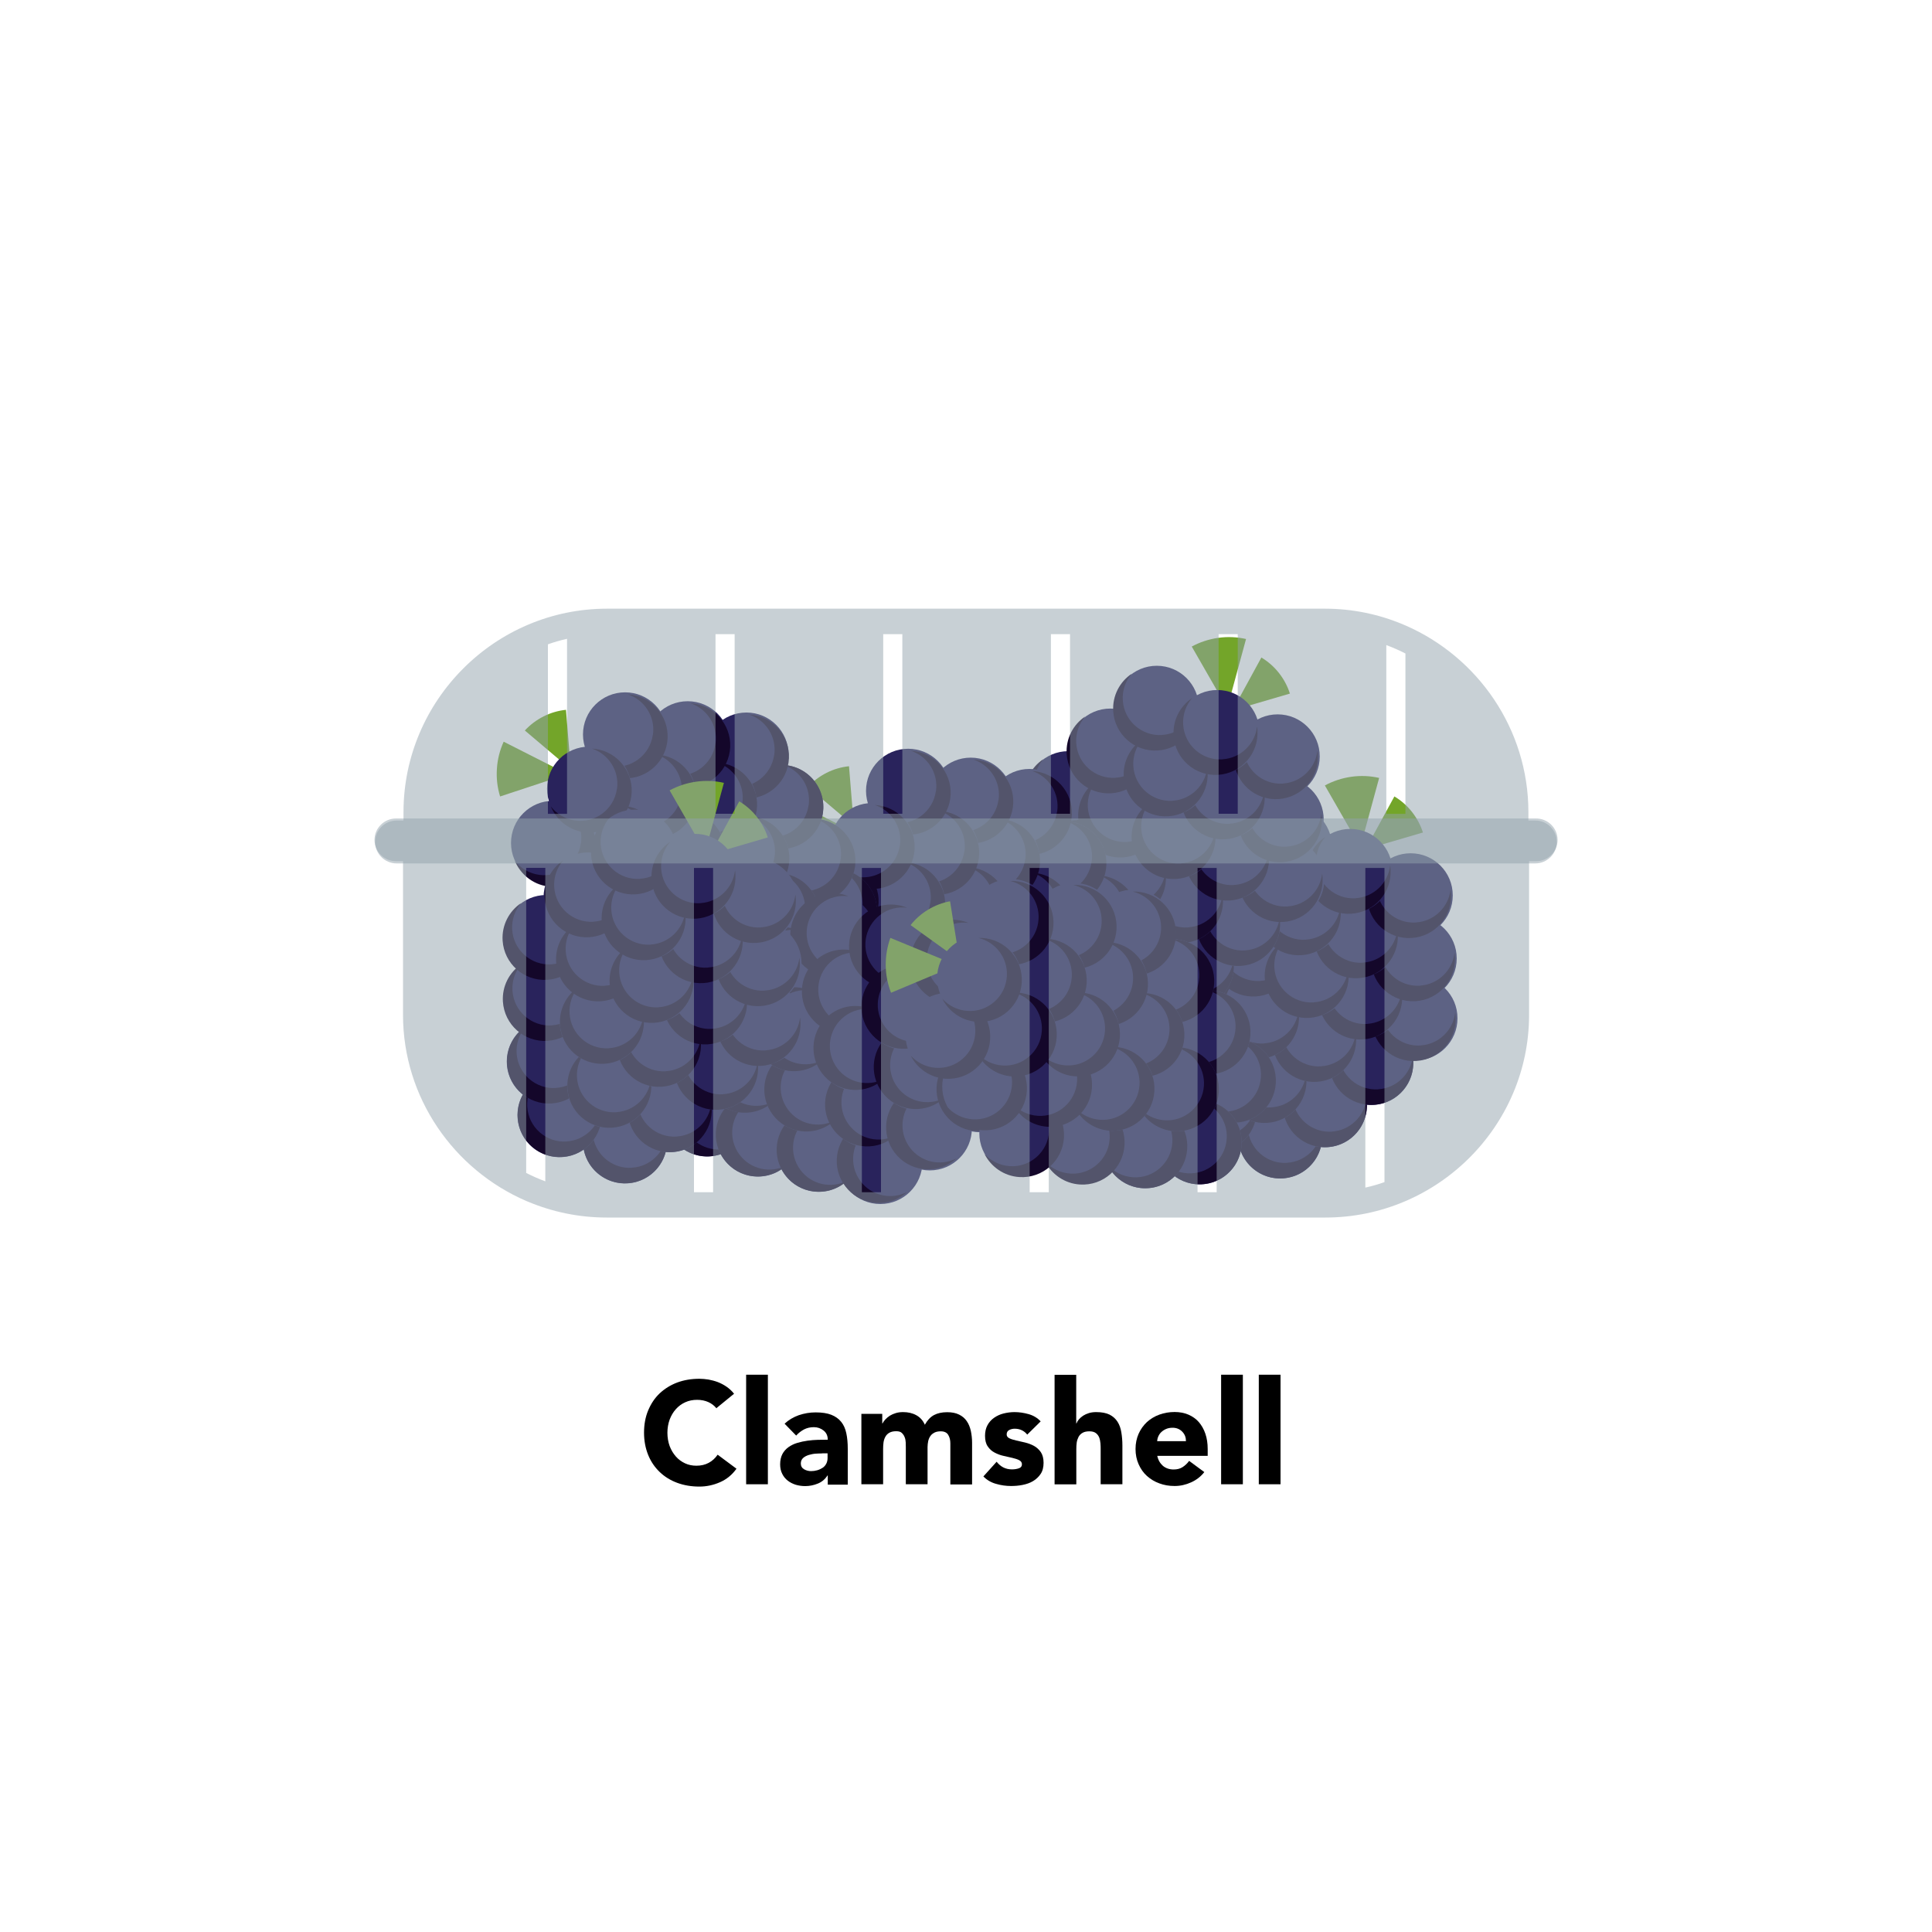 <svg xmlns="http://www.w3.org/2000/svg" id="uuid-a9a12356-79a8-4f54-aef1-3c57acd43fb7" viewBox="0 0 200 200"><defs><style>.uuid-23c3e32e-0297-4e6d-8b7a-da4fdb4294aa{fill:#14072a;}.uuid-23c3e32e-0297-4e6d-8b7a-da4fdb4294aa,.uuid-eace646f-7863-490e-83fd-e3b0ccffbfe6,.uuid-10fa8808-0d9f-414d-b3f7-3532797b95e1,.uuid-cabe5341-a6db-4612-bfe8-d7115c43c14c,.uuid-ee348339-891c-4972-8760-572c23f877b8{stroke-width:0px;}.uuid-eace646f-7863-490e-83fd-e3b0ccffbfe6{fill:#000;}.uuid-10fa8808-0d9f-414d-b3f7-3532797b95e1{fill:#92a3ad;isolation:isolate;opacity:.5;}.uuid-cabe5341-a6db-4612-bfe8-d7115c43c14c{fill:#29235c;}.uuid-ee348339-891c-4972-8760-572c23f877b8{fill:#73a529;}</style></defs><path class="uuid-ee348339-891c-4972-8760-572c23f877b8" d="M142.77,80.53c-.92-.21-1.89-.26-2.88-.12s-1.91.45-2.74.9l3.67,6.39,1.95-7.17h0Z"></path><path class="uuid-ee348339-891c-4972-8760-572c23f877b8" d="M144.34,82.44c.68.41,1.3.94,1.82,1.6s.9,1.38,1.14,2.14l-5.94,1.74,2.99-5.48h-.01Z"></path><circle class="uuid-cabe5341-a6db-4612-bfe8-d7115c43c14c" cx="132.52" cy="117.64" r="4.36"></circle><path class="uuid-23c3e32e-0297-4e6d-8b7a-da4fdb4294aa" d="M133.24,120.38c-2.12.13-3.94-1.48-4.07-3.6-.06-1.04.29-2.01.93-2.75-1.24.83-2.02,2.28-1.92,3.88.15,2.4,2.21,4.22,4.61,4.07s4.22-2.21,4.07-4.61c0-.13-.02-.26-.04-.39-.21,1.81-1.69,3.27-3.57,3.39h0Z"></path><circle class="uuid-cabe5341-a6db-4612-bfe8-d7115c43c14c" cx="125.75" cy="114.92" r="4.36"></circle><path class="uuid-23c3e32e-0297-4e6d-8b7a-da4fdb4294aa" d="M126.47,117.66c-2.12.13-3.94-1.48-4.07-3.6-.06-1.04.29-2.01.93-2.75-1.24.83-2.02,2.28-1.92,3.88.15,2.4,2.21,4.22,4.61,4.07,2.4-.15,4.22-2.21,4.07-4.61,0-.13-.02-.26-.04-.39-.21,1.81-1.69,3.27-3.57,3.39h-.01Z"></path><circle class="uuid-cabe5341-a6db-4612-bfe8-d7115c43c14c" cx="137.15" cy="114.41" r="4.36"></circle><path class="uuid-23c3e32e-0297-4e6d-8b7a-da4fdb4294aa" d="M137.87,117.15c-2.12.13-3.94-1.48-4.07-3.6-.06-1.04.29-2.01.93-2.75-1.24.83-2.02,2.28-1.92,3.88.15,2.4,2.21,4.22,4.61,4.07s4.22-2.21,4.07-4.61c0-.13-.02-.26-.04-.39-.21,1.81-1.69,3.27-3.57,3.39h0Z"></path><circle class="uuid-cabe5341-a6db-4612-bfe8-d7115c43c14c" cx="124.64" cy="109.38" r="4.36"></circle><path class="uuid-23c3e32e-0297-4e6d-8b7a-da4fdb4294aa" d="M125.37,112.12c-2.12.13-3.94-1.48-4.07-3.6-.06-1.04.29-2.01.93-2.75-1.24.83-2.02,2.28-1.92,3.88.15,2.4,2.21,4.22,4.61,4.07s4.22-2.21,4.07-4.61c0-.13-.02-.26-.04-.39-.21,1.81-1.69,3.27-3.57,3.39h-.01Z"></path><circle class="uuid-cabe5341-a6db-4612-bfe8-d7115c43c14c" cx="130.9" cy="111.9" r="4.36"></circle><path class="uuid-23c3e32e-0297-4e6d-8b7a-da4fdb4294aa" d="M131.62,114.64c-2.12.13-3.94-1.48-4.07-3.6-.06-1.04.29-2.01.93-2.75-1.24.83-2.02,2.28-1.92,3.88.15,2.4,2.21,4.22,4.61,4.07s4.22-2.21,4.07-4.61c0-.13-.02-.26-.04-.39-.21,1.81-1.69,3.27-3.57,3.39h-.01Z"></path><circle class="uuid-cabe5341-a6db-4612-bfe8-d7115c43c14c" cx="141.95" cy="110.03" r="4.36"></circle><path class="uuid-23c3e32e-0297-4e6d-8b7a-da4fdb4294aa" d="M142.67,112.77c-2.12.13-3.94-1.48-4.07-3.6-.06-1.04.29-2.01.93-2.75-1.24.83-2.02,2.28-1.92,3.88.15,2.4,2.21,4.22,4.61,4.07s4.22-2.21,4.07-4.61c0-.13-.02-.26-.04-.39-.21,1.81-1.69,3.27-3.57,3.39h0Z"></path><circle class="uuid-cabe5341-a6db-4612-bfe8-d7115c43c14c" cx="136.04" cy="107.65" r="4.36"></circle><path class="uuid-23c3e32e-0297-4e6d-8b7a-da4fdb4294aa" d="M136.76,110.39c-2.12.13-3.94-1.48-4.07-3.6-.06-1.04.29-2.01.93-2.75-1.24.83-2.02,2.28-1.92,3.88.15,2.4,2.21,4.22,4.61,4.07s4.22-2.21,4.07-4.61c0-.13-.02-.26-.04-.39-.21,1.81-1.69,3.27-3.57,3.39h0Z"></path><circle class="uuid-cabe5341-a6db-4612-bfe8-d7115c43c14c" cx="124.4" cy="102.82" r="4.36"></circle><path class="uuid-23c3e32e-0297-4e6d-8b7a-da4fdb4294aa" d="M124.94,105.64c-2.12.13-3.94-1.48-4.07-3.6-.06-1.04.29-2.01.93-2.75-1.24.83-2.02,2.28-1.92,3.88.15,2.4,2.21,4.22,4.61,4.07s4.22-2.21,4.07-4.61c0-.13-.02-.26-.04-.39-.21,1.81-1.69,3.27-3.57,3.39h-.01Z"></path><circle class="uuid-cabe5341-a6db-4612-bfe8-d7115c43c14c" cx="130.13" cy="105.28" r="4.36"></circle><path class="uuid-23c3e32e-0297-4e6d-8b7a-da4fdb4294aa" d="M130.85,108.02c-2.12.13-3.94-1.48-4.07-3.6-.06-1.04.29-2.01.93-2.75-1.24.83-2.02,2.28-1.92,3.88.15,2.4,2.21,4.22,4.61,4.07s4.22-2.21,4.07-4.61c0-.13-.02-.26-.04-.39-.21,1.81-1.69,3.27-3.57,3.39h-.01Z"></path><circle class="uuid-cabe5341-a6db-4612-bfe8-d7115c43c14c" cx="124.37" cy="96.5" r="4.36"></circle><path class="uuid-23c3e32e-0297-4e6d-8b7a-da4fdb4294aa" d="M124.92,99.32c-2.12.13-3.94-1.48-4.07-3.6-.06-1.04.29-2.01.93-2.75-1.24.83-2.02,2.28-1.92,3.88.15,2.4,2.21,4.22,4.61,4.07s4.22-2.21,4.07-4.61c0-.13-.02-.26-.04-.39-.21,1.81-1.69,3.27-3.57,3.39h-.01Z"></path><circle class="uuid-cabe5341-a6db-4612-bfe8-d7115c43c14c" cx="146.52" cy="105.41" r="4.36"></circle><path class="uuid-23c3e32e-0297-4e6d-8b7a-da4fdb4294aa" d="M147.06,108.23c-2.12.13-3.94-1.48-4.07-3.6-.06-1.04.29-2.01.93-2.75-1.24.83-2.02,2.28-1.92,3.88.15,2.4,2.21,4.22,4.61,4.07s4.22-2.21,4.07-4.61c0-.13-.02-.26-.04-.39-.21,1.81-1.69,3.27-3.57,3.39h0Z"></path><circle class="uuid-cabe5341-a6db-4612-bfe8-d7115c43c14c" cx="140.98" cy="103.18" r="4.36"></circle><path class="uuid-23c3e32e-0297-4e6d-8b7a-da4fdb4294aa" d="M141.53,106c-2.12.13-3.94-1.48-4.07-3.6-.06-1.04.29-2.01.93-2.75-1.24.83-2.02,2.28-1.92,3.88.15,2.4,2.21,4.22,4.61,4.07s4.22-2.21,4.07-4.61c0-.13-.02-.26-.04-.39-.21,1.81-1.69,3.27-3.57,3.39h0Z"></path><circle class="uuid-cabe5341-a6db-4612-bfe8-d7115c43c14c" cx="129.91" cy="98.73" r="4.36"></circle><path class="uuid-23c3e32e-0297-4e6d-8b7a-da4fdb4294aa" d="M130.45,101.55c-2.12.13-3.94-1.48-4.07-3.6-.06-1.04.29-2.01.93-2.75-1.24.83-2.02,2.28-1.92,3.88.15,2.4,2.21,4.22,4.61,4.07,2.4-.15,4.22-2.21,4.07-4.61,0-.13-.02-.26-.04-.39-.21,1.81-1.69,3.27-3.57,3.39h-.01Z"></path><circle class="uuid-cabe5341-a6db-4612-bfe8-d7115c43c14c" cx="135.45" cy="100.96" r="4.36"></circle><path class="uuid-23c3e32e-0297-4e6d-8b7a-da4fdb4294aa" d="M135.99,103.77c-2.12.13-3.94-1.48-4.07-3.6-.06-1.04.29-2.01.93-2.75-1.24.83-2.02,2.28-1.92,3.88.15,2.4,2.21,4.22,4.61,4.07s4.22-2.21,4.07-4.61c0-.13-.02-.26-.04-.39-.21,1.81-1.69,3.27-3.57,3.39h0Z"></path><circle class="uuid-cabe5341-a6db-4612-bfe8-d7115c43c14c" cx="146.44" cy="99.22" r="4.36"></circle><path class="uuid-23c3e32e-0297-4e6d-8b7a-da4fdb4294aa" d="M146.99,102.04c-2.12.13-3.94-1.48-4.07-3.6-.06-1.04.29-2.01.93-2.75-1.24.83-2.02,2.28-1.92,3.88.15,2.4,2.21,4.22,4.61,4.07s4.22-2.21,4.07-4.61c0-.13-.02-.26-.04-.39-.21,1.81-1.69,3.27-3.57,3.39h0Z"></path><circle class="uuid-cabe5341-a6db-4612-bfe8-d7115c43c14c" cx="140.53" cy="96.84" r="4.36"></circle><path class="uuid-23c3e32e-0297-4e6d-8b7a-da4fdb4294aa" d="M141.08,99.66c-2.12.13-3.94-1.48-4.07-3.6-.06-1.04.29-2.01.93-2.75-1.24.83-2.02,2.28-1.92,3.88.15,2.4,2.21,4.22,4.61,4.07s4.22-2.21,4.07-4.61c0-.13-.02-.26-.04-.39-.21,1.81-1.69,3.27-3.57,3.39h0Z"></path><circle class="uuid-cabe5341-a6db-4612-bfe8-d7115c43c14c" cx="128.71" cy="92.09" r="4.36"></circle><path class="uuid-23c3e32e-0297-4e6d-8b7a-da4fdb4294aa" d="M129.26,94.91c-2.12.13-3.94-1.48-4.07-3.6-.06-1.04.29-2.01.93-2.75-1.24.83-2.02,2.28-1.92,3.88.15,2.4,2.21,4.22,4.61,4.07,2.4-.15,4.22-2.21,4.07-4.61,0-.13-.02-.26-.04-.39-.21,1.81-1.69,3.27-3.57,3.39h-.01Z"></path><circle class="uuid-cabe5341-a6db-4612-bfe8-d7115c43c14c" cx="134.62" cy="94.47" r="4.36"></circle><path class="uuid-23c3e32e-0297-4e6d-8b7a-da4fdb4294aa" d="M135.17,97.28c-2.12.13-3.94-1.48-4.07-3.6-.06-1.04.29-2.01.93-2.75-1.24.83-2.02,2.28-1.92,3.88.15,2.4,2.21,4.22,4.61,4.07s4.22-2.21,4.07-4.61c0-.13-.02-.26-.04-.39-.21,1.81-1.69,3.27-3.57,3.39h0Z"></path><circle class="uuid-cabe5341-a6db-4612-bfe8-d7115c43c14c" cx="146.03" cy="92.69" r="4.36"></circle><path class="uuid-23c3e32e-0297-4e6d-8b7a-da4fdb4294aa" d="M146.58,95.5c-2.12.13-3.94-1.48-4.07-3.6-.06-1.04.29-2.01.93-2.75-1.24.83-2.02,2.28-1.92,3.88.15,2.4,2.21,4.22,4.61,4.07s4.22-2.21,4.07-4.61c0-.13-.02-.26-.04-.39-.21,1.81-1.69,3.27-3.57,3.39h0Z"></path><circle class="uuid-cabe5341-a6db-4612-bfe8-d7115c43c14c" cx="133.53" cy="87.66" r="4.36"></circle><path class="uuid-23c3e32e-0297-4e6d-8b7a-da4fdb4294aa" d="M134.07,90.47c-2.12.13-3.94-1.48-4.07-3.6-.06-1.04.29-2.01.93-2.75-1.24.83-2.02,2.28-1.92,3.88.15,2.4,2.21,4.22,4.61,4.07s4.22-2.21,4.07-4.61c0-.13-.02-.26-.04-.39-.21,1.81-1.69,3.27-3.57,3.39h0Z"></path><circle class="uuid-cabe5341-a6db-4612-bfe8-d7115c43c14c" cx="139.78" cy="90.17" r="4.36"></circle><path class="uuid-23c3e32e-0297-4e6d-8b7a-da4fdb4294aa" d="M140.33,92.99c-2.12.13-3.94-1.48-4.07-3.6-.06-1.04.29-2.01.93-2.75-1.24.83-2.02,2.28-1.92,3.88.15,2.4,2.21,4.22,4.61,4.07s4.22-2.21,4.07-4.61c0-.13-.02-.26-.04-.39-.21,1.81-1.69,3.27-3.57,3.39h0Z"></path><path class="uuid-ee348339-891c-4972-8760-572c23f877b8" d="M128.99,66.15c-.92-.21-1.89-.26-2.88-.12s-1.91.45-2.74.9l3.67,6.39,1.95-7.17Z"></path><path class="uuid-ee348339-891c-4972-8760-572c23f877b8" d="M130.57,68.06c.68.41,1.3.94,1.82,1.6s.9,1.38,1.14,2.14l-5.94,1.74,2.99-5.48h-.01Z"></path><circle class="uuid-cabe5341-a6db-4612-bfe8-d7115c43c14c" cx="118.74" cy="103.26" r="4.36"></circle><path class="uuid-23c3e32e-0297-4e6d-8b7a-da4fdb4294aa" d="M119.47,106c-2.12.13-3.94-1.48-4.07-3.6-.06-1.04.29-2.01.93-2.75-1.24.83-2.02,2.28-1.92,3.88.15,2.4,2.21,4.22,4.61,4.07s4.22-2.21,4.07-4.61c0-.13-.02-.26-.04-.39-.21,1.81-1.69,3.27-3.57,3.39h-.01Z"></path><circle class="uuid-cabe5341-a6db-4612-bfe8-d7115c43c14c" cx="111.97" cy="100.54" r="4.36"></circle><path class="uuid-23c3e32e-0297-4e6d-8b7a-da4fdb4294aa" d="M112.7,103.27c-2.12.13-3.94-1.48-4.07-3.6-.06-1.04.29-2.01.93-2.75-1.24.83-2.02,2.28-1.92,3.88.15,2.4,2.21,4.22,4.61,4.07s4.22-2.21,4.07-4.61c0-.13-.02-.26-.04-.39-.21,1.81-1.69,3.27-3.57,3.39h-.01Z"></path><circle class="uuid-cabe5341-a6db-4612-bfe8-d7115c43c14c" cx="123.37" cy="100.03" r="4.36"></circle><path class="uuid-23c3e32e-0297-4e6d-8b7a-da4fdb4294aa" d="M124.1,102.77c-2.12.13-3.94-1.48-4.07-3.6-.06-1.04.29-2.01.93-2.75-1.24.83-2.02,2.28-1.92,3.88.15,2.4,2.21,4.22,4.61,4.07s4.22-2.21,4.07-4.61c0-.13-.02-.26-.04-.39-.21,1.81-1.69,3.27-3.57,3.39h-.01Z"></path><circle class="uuid-cabe5341-a6db-4612-bfe8-d7115c43c14c" cx="110.87" cy="95" r="4.36"></circle><path class="uuid-23c3e32e-0297-4e6d-8b7a-da4fdb4294aa" d="M111.59,97.74c-2.12.13-3.94-1.48-4.07-3.6-.06-1.04.29-2.01.93-2.75-1.24.83-2.02,2.28-1.92,3.88.15,2.4,2.21,4.22,4.61,4.07s4.22-2.21,4.07-4.61c0-.13-.02-.26-.04-.39-.21,1.81-1.69,3.27-3.57,3.39h-.01Z"></path><circle class="uuid-cabe5341-a6db-4612-bfe8-d7115c43c14c" cx="117.12" cy="97.51" r="4.36"></circle><path class="uuid-23c3e32e-0297-4e6d-8b7a-da4fdb4294aa" d="M117.84,100.25c-2.12.13-3.94-1.48-4.07-3.6-.06-1.04.29-2.01.93-2.75-1.24.83-2.02,2.28-1.92,3.88.15,2.4,2.21,4.22,4.61,4.07s4.22-2.21,4.07-4.61c0-.13-.02-.26-.04-.39-.21,1.81-1.69,3.27-3.57,3.39h-.01Z"></path><circle class="uuid-cabe5341-a6db-4612-bfe8-d7115c43c14c" cx="128.17" cy="95.65" r="4.36"></circle><path class="uuid-23c3e32e-0297-4e6d-8b7a-da4fdb4294aa" d="M128.89,98.39c-2.12.13-3.94-1.48-4.07-3.6-.06-1.04.29-2.01.93-2.75-1.24.83-2.02,2.28-1.92,3.88.15,2.4,2.21,4.22,4.61,4.07,2.4-.15,4.22-2.21,4.07-4.61,0-.13-.02-.26-.04-.39-.21,1.81-1.69,3.27-3.57,3.39h-.01Z"></path><circle class="uuid-cabe5341-a6db-4612-bfe8-d7115c43c14c" cx="122.26" cy="93.27" r="4.36"></circle><path class="uuid-23c3e32e-0297-4e6d-8b7a-da4fdb4294aa" d="M122.98,96.01c-2.12.13-3.94-1.48-4.07-3.6-.06-1.04.29-2.01.93-2.75-1.24.83-2.02,2.28-1.92,3.88.15,2.4,2.21,4.22,4.61,4.07s4.22-2.21,4.07-4.61c0-.13-.02-.26-.04-.39-.21,1.81-1.69,3.27-3.57,3.39h-.01Z"></path><circle class="uuid-cabe5341-a6db-4612-bfe8-d7115c43c14c" cx="110.62" cy="88.44" r="4.36"></circle><path class="uuid-23c3e32e-0297-4e6d-8b7a-da4fdb4294aa" d="M111.16,91.26c-2.12.13-3.94-1.48-4.07-3.6-.06-1.04.29-2.01.93-2.75-1.24.83-2.02,2.28-1.92,3.88.15,2.4,2.21,4.22,4.61,4.07s4.22-2.21,4.07-4.61c0-.13-.02-.26-.04-.39-.21,1.81-1.69,3.27-3.57,3.39h-.01Z"></path><circle class="uuid-cabe5341-a6db-4612-bfe8-d7115c43c14c" cx="116.35" cy="90.89" r="4.36"></circle><path class="uuid-23c3e32e-0297-4e6d-8b7a-da4fdb4294aa" d="M117.07,93.63c-2.12.13-3.94-1.48-4.07-3.6-.06-1.04.29-2.01.93-2.75-1.24.83-2.02,2.28-1.92,3.88.15,2.4,2.21,4.22,4.61,4.07s4.22-2.21,4.07-4.61c0-.13-.02-.26-.04-.39-.21,1.81-1.69,3.27-3.57,3.39h-.01Z"></path><circle class="uuid-cabe5341-a6db-4612-bfe8-d7115c43c14c" cx="110.59" cy="82.12" r="4.36"></circle><path class="uuid-23c3e32e-0297-4e6d-8b7a-da4fdb4294aa" d="M111.14,84.94c-2.12.13-3.94-1.48-4.07-3.6-.06-1.04.29-2.01.93-2.75-1.24.83-2.02,2.28-1.92,3.88.15,2.4,2.21,4.22,4.61,4.07s4.22-2.21,4.07-4.61c0-.13-.02-.26-.04-.39-.21,1.81-1.69,3.27-3.57,3.39h-.01Z"></path><circle class="uuid-cabe5341-a6db-4612-bfe8-d7115c43c14c" cx="132.74" cy="91.03" r="4.36"></circle><path class="uuid-23c3e32e-0297-4e6d-8b7a-da4fdb4294aa" d="M133.29,93.84c-2.12.13-3.94-1.48-4.07-3.6-.06-1.04.29-2.01.93-2.75-1.24.83-2.02,2.28-1.92,3.88.15,2.4,2.21,4.22,4.61,4.07s4.22-2.21,4.07-4.61c0-.13-.02-.26-.04-.39-.21,1.81-1.69,3.27-3.57,3.39h0Z"></path><circle class="uuid-cabe5341-a6db-4612-bfe8-d7115c43c14c" cx="127.21" cy="88.8" r="4.36"></circle><path class="uuid-23c3e32e-0297-4e6d-8b7a-da4fdb4294aa" d="M127.75,91.62c-2.12.13-3.94-1.48-4.07-3.6-.06-1.04.29-2.01.93-2.75-1.24.83-2.02,2.28-1.92,3.88.15,2.4,2.21,4.22,4.61,4.07,2.4-.15,4.22-2.21,4.07-4.61,0-.13-.02-.26-.04-.39-.21,1.81-1.69,3.27-3.57,3.39h-.01Z"></path><circle class="uuid-cabe5341-a6db-4612-bfe8-d7115c43c14c" cx="116.13" cy="84.35" r="4.36"></circle><path class="uuid-23c3e32e-0297-4e6d-8b7a-da4fdb4294aa" d="M116.68,87.16c-2.12.13-3.94-1.48-4.07-3.6-.06-1.04.29-2.01.93-2.75-1.24.83-2.02,2.28-1.92,3.88.15,2.4,2.21,4.22,4.61,4.07s4.22-2.21,4.07-4.61c0-.13-.02-.26-.04-.39-.21,1.81-1.69,3.27-3.57,3.39h-.01Z"></path><circle class="uuid-cabe5341-a6db-4612-bfe8-d7115c43c14c" cx="121.67" cy="86.57" r="4.36"></circle><path class="uuid-23c3e32e-0297-4e6d-8b7a-da4fdb4294aa" d="M122.21,89.39c-2.12.13-3.94-1.48-4.07-3.6-.06-1.04.29-2.01.93-2.75-1.24.83-2.02,2.28-1.92,3.88.15,2.4,2.21,4.22,4.61,4.07s4.22-2.21,4.07-4.61c0-.13-.02-.26-.04-.39-.21,1.81-1.69,3.27-3.57,3.39h-.01Z"></path><circle class="uuid-cabe5341-a6db-4612-bfe8-d7115c43c14c" cx="132.67" cy="84.84" r="4.36"></circle><path class="uuid-23c3e32e-0297-4e6d-8b7a-da4fdb4294aa" d="M133.21,87.65c-2.12.13-3.94-1.48-4.07-3.6-.06-1.04.29-2.01.93-2.75-1.24.83-2.02,2.28-1.92,3.88.15,2.4,2.21,4.22,4.61,4.07s4.22-2.21,4.07-4.61c0-.13-.02-.26-.04-.39-.21,1.81-1.69,3.27-3.57,3.39h0Z"></path><circle class="uuid-cabe5341-a6db-4612-bfe8-d7115c43c14c" cx="126.76" cy="82.46" r="4.36"></circle><path class="uuid-23c3e32e-0297-4e6d-8b7a-da4fdb4294aa" d="M127.3,85.28c-2.12.13-3.94-1.48-4.07-3.6-.06-1.04.29-2.01.93-2.75-1.24.83-2.02,2.28-1.92,3.88.15,2.4,2.21,4.22,4.61,4.07,2.4-.15,4.22-2.21,4.07-4.61,0-.13-.02-.26-.04-.39-.21,1.81-1.69,3.27-3.57,3.39h-.01Z"></path><circle class="uuid-cabe5341-a6db-4612-bfe8-d7115c43c14c" cx="114.94" cy="77.71" r="4.36"></circle><path class="uuid-23c3e32e-0297-4e6d-8b7a-da4fdb4294aa" d="M115.48,80.52c-2.12.13-3.94-1.48-4.07-3.6-.06-1.04.29-2.01.93-2.75-1.24.83-2.02,2.28-1.92,3.88.15,2.4,2.21,4.22,4.61,4.07s4.22-2.21,4.07-4.61c0-.13-.02-.26-.04-.39-.21,1.81-1.69,3.27-3.57,3.39h-.01Z"></path><circle class="uuid-cabe5341-a6db-4612-bfe8-d7115c43c14c" cx="120.85" cy="80.08" r="4.36"></circle><path class="uuid-23c3e32e-0297-4e6d-8b7a-da4fdb4294aa" d="M121.39,82.9c-2.12.13-3.94-1.48-4.07-3.6-.06-1.04.29-2.01.93-2.75-1.24.83-2.02,2.28-1.92,3.88.15,2.4,2.21,4.22,4.61,4.07s4.22-2.21,4.07-4.61c0-.13-.02-.26-.04-.39-.21,1.81-1.69,3.27-3.57,3.39h-.01Z"></path><circle class="uuid-cabe5341-a6db-4612-bfe8-d7115c43c14c" cx="132.26" cy="78.31" r="4.36"></circle><path class="uuid-23c3e32e-0297-4e6d-8b7a-da4fdb4294aa" d="M132.8,81.12c-2.12.13-3.94-1.48-4.07-3.6-.06-1.04.29-2.01.93-2.75-1.24.83-2.02,2.28-1.92,3.88.15,2.4,2.21,4.22,4.61,4.07s4.22-2.21,4.07-4.61c0-.13-.02-.26-.04-.39-.21,1.81-1.69,3.27-3.57,3.39h0Z"></path><circle class="uuid-cabe5341-a6db-4612-bfe8-d7115c43c14c" cx="119.75" cy="73.28" r="4.36"></circle><path class="uuid-23c3e32e-0297-4e6d-8b7a-da4fdb4294aa" d="M120.3,76.09c-2.12.13-3.94-1.48-4.07-3.6-.06-1.04.29-2.01.93-2.75-1.24.83-2.02,2.28-1.92,3.88.15,2.4,2.21,4.22,4.61,4.07s4.22-2.21,4.07-4.61c0-.13-.02-.26-.04-.39-.21,1.81-1.69,3.27-3.57,3.39h-.01Z"></path><circle class="uuid-cabe5341-a6db-4612-bfe8-d7115c43c14c" cx="126.01" cy="75.79" r="4.36"></circle><path class="uuid-23c3e32e-0297-4e6d-8b7a-da4fdb4294aa" d="M126.55,78.61c-2.12.13-3.94-1.48-4.07-3.6-.06-1.04.29-2.01.93-2.75-1.24.83-2.02,2.28-1.92,3.88.15,2.4,2.21,4.22,4.61,4.07,2.4-.15,4.22-2.21,4.07-4.61,0-.13-.02-.26-.04-.39-.21,1.81-1.69,3.27-3.57,3.39h-.01Z"></path><path class="uuid-ee348339-891c-4972-8760-572c23f877b8" d="M81.44,82.62c-.39.86-.64,1.8-.7,2.8-.07,1,.05,1.96.33,2.87l7-2.31s-6.63-3.36-6.63-3.36Z"></path><path class="uuid-ee348339-891c-4972-8760-572c23f877b8" d="M83.63,81.46c.54-.58,1.19-1.08,1.94-1.46s1.54-.6,2.32-.68l.5,6.17-4.76-4.03Z"></path><circle class="uuid-cabe5341-a6db-4612-bfe8-d7115c43c14c" cx="115.72" cy="100.14" r="4.36"></circle><path class="uuid-23c3e32e-0297-4e6d-8b7a-da4fdb4294aa" d="M118.55,99.99c-.3,2.1-2.24,3.56-4.34,3.26-1.03-.15-1.91-.69-2.5-1.46.57,1.38,1.83,2.44,3.41,2.66,2.38.34,4.58-1.32,4.92-3.69.34-2.38-1.32-4.58-3.69-4.92-.13-.02-.26-.03-.39-.04,1.73.57,2.87,2.31,2.6,4.19h-.01Z"></path><circle class="uuid-cabe5341-a6db-4612-bfe8-d7115c43c14c" cx="111.68" cy="106.23" r="4.36"></circle><path class="uuid-23c3e32e-0297-4e6d-8b7a-da4fdb4294aa" d="M114.51,106.07c-.3,2.1-2.24,3.56-4.34,3.26-1.03-.15-1.91-.69-2.5-1.46.57,1.38,1.83,2.44,3.41,2.66,2.38.34,4.58-1.32,4.92-3.69.34-2.38-1.32-4.58-3.69-4.92-.13-.02-.26-.03-.39-.04,1.73.57,2.87,2.31,2.6,4.19h0Z"></path><circle class="uuid-cabe5341-a6db-4612-bfe8-d7115c43c14c" cx="113.49" cy="94.96" r="4.36"></circle><path class="uuid-23c3e32e-0297-4e6d-8b7a-da4fdb4294aa" d="M116.32,94.8c-.3,2.1-2.24,3.56-4.34,3.26-1.03-.15-1.91-.69-2.5-1.46.57,1.38,1.83,2.44,3.41,2.66,2.38.34,4.58-1.32,4.92-3.69.34-2.38-1.32-4.58-3.69-4.92-.13-.02-.26-.03-.39-.04,1.73.57,2.87,2.31,2.6,4.19h0Z"></path><circle class="uuid-cabe5341-a6db-4612-bfe8-d7115c43c14c" cx="106.04" cy="106.19" r="4.36"></circle><path class="uuid-23c3e32e-0297-4e6d-8b7a-da4fdb4294aa" d="M108.87,106.03c-.3,2.1-2.24,3.56-4.34,3.26-1.03-.15-1.91-.69-2.5-1.46.57,1.38,1.83,2.44,3.41,2.66,2.38.34,4.58-1.32,4.92-3.69.34-2.38-1.32-4.58-3.69-4.92-.13-.02-.26-.03-.39-.04,1.73.57,2.87,2.31,2.6,4.19h0Z"></path><circle class="uuid-cabe5341-a6db-4612-bfe8-d7115c43c14c" cx="109.76" cy="100.57" r="4.36"></circle><path class="uuid-23c3e32e-0297-4e6d-8b7a-da4fdb4294aa" d="M112.59,100.42c-.3,2.1-2.24,3.56-4.34,3.26-1.03-.15-1.91-.69-2.5-1.46.57,1.38,1.83,2.44,3.41,2.66,2.38.34,4.58-1.32,4.92-3.69.34-2.38-1.32-4.58-3.69-4.92-.13-.02-.26-.03-.39-.04,1.73.57,2.87,2.31,2.6,4.19h-.01Z"></path><circle class="uuid-cabe5341-a6db-4612-bfe8-d7115c43c14c" cx="110.17" cy="89.37" r="4.36"></circle><path class="uuid-23c3e32e-0297-4e6d-8b7a-da4fdb4294aa" d="M113,89.22c-.3,2.1-2.24,3.56-4.34,3.26-1.03-.15-1.91-.69-2.5-1.46.57,1.38,1.83,2.44,3.41,2.66,2.38.34,4.58-1.32,4.92-3.69.34-2.38-1.32-4.58-3.69-4.92-.13-.02-.26-.03-.39-.04,1.73.57,2.87,2.31,2.6,4.19h-.01Z"></path><circle class="uuid-cabe5341-a6db-4612-bfe8-d7115c43c14c" cx="106.65" cy="94.68" r="4.36"></circle><path class="uuid-23c3e32e-0297-4e6d-8b7a-da4fdb4294aa" d="M109.47,94.53c-.3,2.1-2.24,3.56-4.34,3.26-1.03-.15-1.91-.69-2.5-1.46.57,1.38,1.83,2.44,3.41,2.66,2.38.34,4.58-1.32,4.92-3.69.34-2.38-1.32-4.58-3.69-4.92-.13-.02-.26-.03-.39-.04,1.73.57,2.87,2.31,2.6,4.19h-.01Z"></path><circle class="uuid-cabe5341-a6db-4612-bfe8-d7115c43c14c" cx="99.56" cy="105.11" r="4.36"></circle><path class="uuid-23c3e32e-0297-4e6d-8b7a-da4fdb4294aa" d="M102.43,105.15c-.3,2.1-2.24,3.56-4.34,3.26-1.03-.15-1.91-.69-2.5-1.46.57,1.38,1.83,2.44,3.41,2.66,2.38.34,4.58-1.32,4.92-3.69.34-2.38-1.32-4.58-3.69-4.92-.13-.02-.26-.03-.39-.04,1.73.57,2.87,2.31,2.6,4.19h0Z"></path><circle class="uuid-cabe5341-a6db-4612-bfe8-d7115c43c14c" cx="103.12" cy="99.99" r="4.36"></circle><path class="uuid-23c3e32e-0297-4e6d-8b7a-da4fdb4294aa" d="M105.95,99.84c-.3,2.1-2.24,3.56-4.34,3.26-1.03-.15-1.91-.69-2.5-1.46.57,1.38,1.83,2.44,3.41,2.66,2.38.34,4.58-1.32,4.92-3.69s-1.32-4.58-3.69-4.92c-.13-.02-.26-.03-.39-.04,1.73.57,2.87,2.31,2.6,4.19h-.01Z"></path><circle class="uuid-cabe5341-a6db-4612-bfe8-d7115c43c14c" cx="93.37" cy="103.86" r="4.36"></circle><path class="uuid-23c3e32e-0297-4e6d-8b7a-da4fdb4294aa" d="M96.24,103.89c-.3,2.1-2.24,3.56-4.34,3.26-1.03-.15-1.91-.69-2.5-1.46.57,1.38,1.83,2.44,3.41,2.66,2.38.34,4.58-1.32,4.92-3.69.34-2.38-1.32-4.58-3.69-4.92-.13-.02-.26-.03-.39-.04,1.73.57,2.87,2.31,2.6,4.19h0Z"></path><circle class="uuid-cabe5341-a6db-4612-bfe8-d7115c43c14c" cx="106.57" cy="83.96" r="4.36"></circle><path class="uuid-23c3e32e-0297-4e6d-8b7a-da4fdb4294aa" d="M109.43,84c-.3,2.1-2.24,3.56-4.34,3.26-1.03-.15-1.91-.69-2.5-1.46.57,1.38,1.83,2.44,3.41,2.66,2.38.34,4.58-1.32,4.92-3.69.34-2.38-1.32-4.58-3.69-4.92-.13-.02-.26-.03-.39-.04,1.73.57,2.87,2.31,2.6,4.19h0Z"></path><circle class="uuid-cabe5341-a6db-4612-bfe8-d7115c43c14c" cx="103.27" cy="88.94" r="4.36"></circle><path class="uuid-23c3e32e-0297-4e6d-8b7a-da4fdb4294aa" d="M106.13,88.97c-.3,2.1-2.24,3.56-4.34,3.26-1.03-.15-1.91-.69-2.5-1.46.57,1.38,1.83,2.44,3.41,2.66,2.38.34,4.58-1.32,4.92-3.69.34-2.38-1.32-4.58-3.69-4.92-.13-.02-.26-.03-.39-.04,1.73.57,2.87,2.31,2.6,4.19h0Z"></path><circle class="uuid-cabe5341-a6db-4612-bfe8-d7115c43c14c" cx="96.67" cy="98.88" r="4.36"></circle><path class="uuid-23c3e32e-0297-4e6d-8b7a-da4fdb4294aa" d="M99.54,98.92c-.3,2.1-2.24,3.56-4.34,3.26-1.03-.15-1.91-.69-2.5-1.46.57,1.38,1.83,2.44,3.41,2.66,2.38.34,4.58-1.32,4.92-3.69.34-2.38-1.32-4.58-3.69-4.92-.13-.02-.26-.03-.39-.04,1.73.57,2.87,2.31,2.6,4.19h0Z"></path><circle class="uuid-cabe5341-a6db-4612-bfe8-d7115c43c14c" cx="99.97" cy="93.91" r="4.36"></circle><path class="uuid-23c3e32e-0297-4e6d-8b7a-da4fdb4294aa" d="M102.83,93.95c-.3,2.1-2.24,3.56-4.34,3.26-1.03-.15-1.91-.69-2.5-1.46.57,1.38,1.83,2.44,3.41,2.66,2.38.34,4.58-1.32,4.92-3.69.34-2.38-1.32-4.58-3.69-4.92-.13-.02-.26-.03-.39-.04,1.73.57,2.87,2.31,2.6,4.19h-.01Z"></path><circle class="uuid-cabe5341-a6db-4612-bfe8-d7115c43c14c" cx="100.49" cy="82.79" r="4.36"></circle><path class="uuid-23c3e32e-0297-4e6d-8b7a-da4fdb4294aa" d="M103.36,82.82c-.3,2.1-2.24,3.56-4.34,3.26-1.03-.15-1.91-.69-2.5-1.46.57,1.38,1.83,2.44,3.41,2.66,2.38.34,4.58-1.32,4.92-3.69.34-2.38-1.32-4.58-3.69-4.92-.13-.02-.26-.03-.39-.04,1.73.57,2.87,2.31,2.6,4.19h-.01Z"></path><circle class="uuid-cabe5341-a6db-4612-bfe8-d7115c43c14c" cx="96.97" cy="88.1" r="4.36"></circle><path class="uuid-23c3e32e-0297-4e6d-8b7a-da4fdb4294aa" d="M99.83,88.13c-.3,2.1-2.24,3.56-4.34,3.26-1.03-.15-1.91-.69-2.5-1.46.57,1.38,1.83,2.44,3.41,2.66,2.38.34,4.58-1.32,4.92-3.69.34-2.38-1.32-4.58-3.69-4.92-.13-.02-.26-.03-.39-.04,1.73.57,2.87,2.31,2.6,4.19h-.01Z"></path><circle class="uuid-cabe5341-a6db-4612-bfe8-d7115c43c14c" cx="89.92" cy="98.72" r="4.36"></circle><path class="uuid-23c3e32e-0297-4e6d-8b7a-da4fdb4294aa" d="M92.79,98.75c-.3,2.1-2.24,3.56-4.34,3.26-1.03-.15-1.91-.69-2.5-1.46.57,1.38,1.83,2.44,3.41,2.66,2.38.34,4.58-1.32,4.92-3.69.34-2.38-1.32-4.58-3.69-4.92-.13-.02-.26-.03-.39-.04,1.73.57,2.87,2.31,2.6,4.19h0Z"></path><circle class="uuid-cabe5341-a6db-4612-bfe8-d7115c43c14c" cx="93.45" cy="93.41" r="4.36"></circle><path class="uuid-23c3e32e-0297-4e6d-8b7a-da4fdb4294aa" d="M96.31,93.44c-.3,2.1-2.24,3.56-4.34,3.26-1.03-.15-1.91-.69-2.5-1.46.57,1.38,1.83,2.44,3.41,2.66,2.38.34,4.58-1.32,4.92-3.69s-1.32-4.58-3.69-4.92c-.13-.02-.26-.03-.39-.04,1.73.57,2.87,2.31,2.6,4.19h-.01Z"></path><circle class="uuid-cabe5341-a6db-4612-bfe8-d7115c43c14c" cx="94.01" cy="81.87" r="4.36"></circle><path class="uuid-23c3e32e-0297-4e6d-8b7a-da4fdb4294aa" d="M96.88,81.91c-.3,2.1-2.24,3.56-4.34,3.26-1.03-.15-1.91-.69-2.5-1.46.57,1.38,1.83,2.44,3.41,2.66,2.38.34,4.58-1.32,4.92-3.69.34-2.38-1.32-4.58-3.69-4.92-.13-.02-.26-.03-.39-.04,1.73.57,2.87,2.31,2.6,4.19h0Z"></path><circle class="uuid-cabe5341-a6db-4612-bfe8-d7115c43c14c" cx="86.56" cy="93.1" r="4.36"></circle><path class="uuid-23c3e32e-0297-4e6d-8b7a-da4fdb4294aa" d="M89.42,93.14c-.3,2.1-2.24,3.56-4.34,3.26-1.03-.15-1.91-.69-2.5-1.46.57,1.38,1.83,2.44,3.41,2.66,2.38.34,4.58-1.32,4.92-3.69.34-2.38-1.32-4.58-3.69-4.92-.13-.02-.26-.03-.39-.04,1.73.57,2.87,2.31,2.6,4.19h-.01Z"></path><circle class="uuid-cabe5341-a6db-4612-bfe8-d7115c43c14c" cx="90.28" cy="87.49" r="4.36"></circle><path class="uuid-23c3e32e-0297-4e6d-8b7a-da4fdb4294aa" d="M93.15,87.52c-.3,2.1-2.24,3.56-4.34,3.26-1.03-.15-1.91-.69-2.5-1.46.57,1.38,1.83,2.44,3.41,2.66,2.38.34,4.58-1.32,4.92-3.69.34-2.38-1.32-4.58-3.69-4.92-.13-.02-.26-.03-.39-.04,1.73.57,2.87,2.31,2.6,4.19h0Z"></path><path class="uuid-ee348339-891c-4972-8760-572c23f877b8" d="M52.14,76.78c-.39.86-.64,1.8-.7,2.8-.07,1,.05,1.96.33,2.87l7-2.31s-6.63-3.36-6.63-3.36Z"></path><path class="uuid-ee348339-891c-4972-8760-572c23f877b8" d="M54.33,75.62c.54-.58,1.19-1.08,1.94-1.46s1.54-.6,2.32-.68l.5,6.17-4.76-4.03Z"></path><circle class="uuid-cabe5341-a6db-4612-bfe8-d7115c43c14c" cx="86.42" cy="94.31" r="4.36"></circle><path class="uuid-23c3e32e-0297-4e6d-8b7a-da4fdb4294aa" d="M89.25,94.15c-.3,2.1-2.24,3.56-4.34,3.26-1.03-.15-1.91-.69-2.5-1.46.57,1.38,1.83,2.44,3.41,2.66,2.38.34,4.58-1.32,4.92-3.69.34-2.38-1.32-4.58-3.69-4.92-.13-.02-.26-.03-.39-.04,1.73.57,2.87,2.31,2.6,4.19h-.01Z"></path><circle class="uuid-cabe5341-a6db-4612-bfe8-d7115c43c14c" cx="82.39" cy="100.39" r="4.36"></circle><path class="uuid-23c3e32e-0297-4e6d-8b7a-da4fdb4294aa" d="M85.22,100.23c-.3,2.1-2.24,3.56-4.34,3.26-1.03-.15-1.91-.69-2.5-1.46.57,1.38,1.83,2.44,3.41,2.66,2.38.34,4.58-1.32,4.92-3.69.34-2.38-1.32-4.58-3.69-4.92-.13-.02-.26-.03-.39-.04,1.73.57,2.87,2.31,2.6,4.19h-.01Z"></path><circle class="uuid-cabe5341-a6db-4612-bfe8-d7115c43c14c" cx="84.19" cy="89.12" r="4.36"></circle><path class="uuid-23c3e32e-0297-4e6d-8b7a-da4fdb4294aa" d="M87.02,88.96c-.3,2.1-2.24,3.56-4.34,3.26-1.03-.15-1.91-.69-2.5-1.46.57,1.38,1.83,2.44,3.41,2.66,2.38.34,4.58-1.32,4.92-3.69.34-2.38-1.32-4.58-3.69-4.92-.13-.02-.26-.03-.39-.04,1.73.57,2.87,2.31,2.6,4.19h0Z"></path><circle class="uuid-cabe5341-a6db-4612-bfe8-d7115c43c14c" cx="76.74" cy="100.35" r="4.36"></circle><path class="uuid-23c3e32e-0297-4e6d-8b7a-da4fdb4294aa" d="M79.57,100.2c-.3,2.1-2.24,3.56-4.34,3.26-1.03-.15-1.91-.69-2.5-1.46.57,1.38,1.83,2.44,3.41,2.66,2.38.34,4.58-1.32,4.92-3.69.34-2.38-1.32-4.58-3.69-4.92-.13-.02-.26-.03-.39-.04,1.73.57,2.87,2.31,2.6,4.19h0Z"></path><circle class="uuid-cabe5341-a6db-4612-bfe8-d7115c43c14c" cx="80.47" cy="94.73" r="4.36"></circle><path class="uuid-23c3e32e-0297-4e6d-8b7a-da4fdb4294aa" d="M83.3,94.58c-.3,2.1-2.24,3.56-4.34,3.26-1.03-.15-1.91-.69-2.5-1.46.57,1.38,1.83,2.44,3.41,2.66,2.38.34,4.58-1.32,4.92-3.69.34-2.38-1.32-4.58-3.69-4.92-.13-.02-.26-.03-.39-.04,1.73.57,2.87,2.31,2.6,4.19h-.01Z"></path><circle class="uuid-cabe5341-a6db-4612-bfe8-d7115c43c14c" cx="80.87" cy="83.54" r="4.36"></circle><path class="uuid-23c3e32e-0297-4e6d-8b7a-da4fdb4294aa" d="M83.7,83.38c-.3,2.1-2.24,3.56-4.34,3.26-1.03-.15-1.91-.69-2.5-1.46.57,1.38,1.83,2.44,3.41,2.66,2.38.34,4.58-1.32,4.92-3.69.34-2.38-1.32-4.58-3.69-4.92-.13-.02-.26-.03-.39-.04,1.73.57,2.87,2.31,2.6,4.19h-.01Z"></path><circle class="uuid-cabe5341-a6db-4612-bfe8-d7115c43c14c" cx="77.35" cy="88.84" r="4.36"></circle><path class="uuid-23c3e32e-0297-4e6d-8b7a-da4fdb4294aa" d="M80.18,88.69c-.3,2.1-2.24,3.56-4.34,3.26-1.03-.15-1.91-.69-2.5-1.46.57,1.38,1.83,2.44,3.41,2.66,2.38.34,4.58-1.32,4.92-3.69.34-2.38-1.32-4.58-3.69-4.92-.13-.02-.26-.03-.39-.04,1.73.57,2.87,2.31,2.6,4.19h0Z"></path><circle class="uuid-cabe5341-a6db-4612-bfe8-d7115c43c14c" cx="70.27" cy="99.27" r="4.36"></circle><path class="uuid-23c3e32e-0297-4e6d-8b7a-da4fdb4294aa" d="M73.14,99.31c-.3,2.1-2.24,3.56-4.34,3.26-1.03-.15-1.91-.69-2.5-1.46.57,1.38,1.83,2.44,3.41,2.66,2.38.34,4.58-1.32,4.92-3.69.34-2.38-1.32-4.58-3.69-4.92-.13-.02-.26-.03-.39-.04,1.73.57,2.87,2.31,2.6,4.19h-.01Z"></path><circle class="uuid-cabe5341-a6db-4612-bfe8-d7115c43c14c" cx="73.83" cy="94.15" r="4.36"></circle><path class="uuid-23c3e32e-0297-4e6d-8b7a-da4fdb4294aa" d="M76.66,94c-.3,2.1-2.24,3.56-4.34,3.26-1.03-.15-1.91-.69-2.5-1.46.57,1.38,1.83,2.44,3.41,2.66,2.38.34,4.58-1.32,4.92-3.69.34-2.38-1.32-4.58-3.69-4.92-.13-.02-.26-.03-.39-.04,1.73.57,2.87,2.31,2.6,4.19h-.01Z"></path><circle class="uuid-cabe5341-a6db-4612-bfe8-d7115c43c14c" cx="64.07" cy="98.02" r="4.36"></circle><path class="uuid-23c3e32e-0297-4e6d-8b7a-da4fdb4294aa" d="M66.94,98.05c-.3,2.1-2.24,3.56-4.34,3.26-1.03-.15-1.91-.69-2.5-1.46.57,1.38,1.83,2.44,3.41,2.66,2.38.34,4.58-1.32,4.92-3.69.34-2.38-1.32-4.58-3.69-4.92-.13-.02-.26-.03-.39-.04,1.73.57,2.87,2.31,2.6,4.19h0Z"></path><circle class="uuid-cabe5341-a6db-4612-bfe8-d7115c43c14c" cx="77.27" cy="78.12" r="4.36"></circle><path class="uuid-23c3e32e-0297-4e6d-8b7a-da4fdb4294aa" d="M80.14,78.16c-.3,2.1-2.24,3.56-4.34,3.26-1.03-.15-1.91-.69-2.5-1.46.57,1.38,1.83,2.44,3.41,2.66,2.38.34,4.58-1.32,4.92-3.69.34-2.38-1.32-4.58-3.69-4.92-.13-.02-.26-.03-.39-.04,1.73.57,2.87,2.31,2.6,4.19h-.01Z"></path><circle class="uuid-cabe5341-a6db-4612-bfe8-d7115c43c14c" cx="73.97" cy="83.1" r="4.36"></circle><path class="uuid-23c3e32e-0297-4e6d-8b7a-da4fdb4294aa" d="M76.84,83.13c-.3,2.1-2.24,3.56-4.34,3.26-1.03-.15-1.91-.69-2.5-1.46.57,1.38,1.83,2.44,3.41,2.66,2.38.34,4.58-1.32,4.92-3.69.34-2.38-1.32-4.58-3.69-4.92-.13-.02-.26-.03-.39-.04,1.73.57,2.87,2.31,2.6,4.19h-.01Z"></path><circle class="uuid-cabe5341-a6db-4612-bfe8-d7115c43c14c" cx="67.37" cy="93.04" r="4.36"></circle><path class="uuid-23c3e32e-0297-4e6d-8b7a-da4fdb4294aa" d="M70.24,93.08c-.3,2.1-2.24,3.56-4.34,3.26-1.03-.15-1.91-.69-2.5-1.46.57,1.38,1.83,2.44,3.41,2.66,2.38.34,4.58-1.32,4.92-3.69.34-2.38-1.32-4.58-3.69-4.92-.13-.02-.26-.03-.39-.04,1.73.57,2.87,2.31,2.6,4.19h0Z"></path><circle class="uuid-cabe5341-a6db-4612-bfe8-d7115c43c14c" cx="70.67" cy="88.07" r="4.36"></circle><path class="uuid-23c3e32e-0297-4e6d-8b7a-da4fdb4294aa" d="M73.54,88.11c-.3,2.1-2.24,3.56-4.34,3.26-1.03-.15-1.91-.69-2.5-1.46.57,1.38,1.83,2.44,3.41,2.66,2.38.34,4.58-1.32,4.92-3.69.34-2.38-1.32-4.58-3.69-4.92-.13-.02-.26-.03-.39-.04,1.73.57,2.87,2.31,2.6,4.19h0Z"></path><circle class="uuid-cabe5341-a6db-4612-bfe8-d7115c43c14c" cx="71.19" cy="76.95" r="4.36"></circle><path class="uuid-23c3e32e-0297-4e6d-8b7a-da4fdb4294aa" d="M74.06,76.99c-.3,2.1-2.24,3.56-4.34,3.26-1.03-.15-1.91-.69-2.5-1.46.57,1.38,1.83,2.44,3.41,2.66,2.38.34,4.58-1.32,4.92-3.69.34-2.38-1.32-4.58-3.69-4.92-.13-.02-.26-.03-.39-.04,1.73.57,2.87,2.31,2.6,4.19h-.01Z"></path><circle class="uuid-cabe5341-a6db-4612-bfe8-d7115c43c14c" cx="67.67" cy="82.26" r="4.36"></circle><path class="uuid-23c3e32e-0297-4e6d-8b7a-da4fdb4294aa" d="M70.54,82.29c-.3,2.1-2.24,3.56-4.34,3.26-1.03-.15-1.91-.69-2.5-1.46.57,1.38,1.83,2.44,3.41,2.66,2.38.34,4.58-1.32,4.92-3.69.34-2.38-1.32-4.58-3.69-4.92-.13-.02-.26-.03-.39-.04,1.73.57,2.87,2.31,2.6,4.19h0Z"></path><circle class="uuid-cabe5341-a6db-4612-bfe8-d7115c43c14c" cx="60.63" cy="92.88" r="4.36"></circle><path class="uuid-23c3e32e-0297-4e6d-8b7a-da4fdb4294aa" d="M63.5,92.91c-.3,2.1-2.24,3.56-4.34,3.26-1.03-.15-1.91-.69-2.5-1.46.57,1.38,1.83,2.44,3.41,2.66,2.38.34,4.58-1.32,4.92-3.69.34-2.38-1.32-4.58-3.69-4.92-.13-.02-.26-.03-.39-.04,1.73.57,2.87,2.31,2.6,4.19h0Z"></path><circle class="uuid-cabe5341-a6db-4612-bfe8-d7115c43c14c" cx="64.15" cy="87.57" r="4.36"></circle><path class="uuid-23c3e32e-0297-4e6d-8b7a-da4fdb4294aa" d="M67.02,87.6c-.3,2.1-2.24,3.56-4.34,3.26-1.03-.15-1.91-.69-2.5-1.46.57,1.38,1.83,2.44,3.41,2.66,2.38.34,4.58-1.32,4.92-3.69s-1.32-4.58-3.69-4.92c-.13-.02-.26-.03-.39-.04,1.73.57,2.87,2.31,2.6,4.19h0Z"></path><circle class="uuid-cabe5341-a6db-4612-bfe8-d7115c43c14c" cx="64.71" cy="76.03" r="4.36"></circle><path class="uuid-23c3e32e-0297-4e6d-8b7a-da4fdb4294aa" d="M67.58,76.07c-.3,2.1-2.24,3.56-4.34,3.26-1.03-.15-1.91-.69-2.5-1.46.57,1.38,1.83,2.44,3.41,2.66,2.38.34,4.58-1.32,4.92-3.69.34-2.38-1.32-4.58-3.69-4.92-.13-.02-.26-.03-.39-.04,1.73.57,2.87,2.31,2.6,4.19h0Z"></path><circle class="uuid-cabe5341-a6db-4612-bfe8-d7115c43c14c" cx="57.26" cy="87.26" r="4.36"></circle><path class="uuid-23c3e32e-0297-4e6d-8b7a-da4fdb4294aa" d="M60.13,87.3c-.3,2.1-2.24,3.56-4.34,3.26-1.03-.15-1.91-.69-2.5-1.46.57,1.38,1.83,2.44,3.41,2.66,2.38.34,4.58-1.32,4.92-3.69.34-2.38-1.32-4.58-3.69-4.92-.13-.02-.26-.03-.39-.04,1.73.57,2.87,2.31,2.6,4.19h-.01Z"></path><circle class="uuid-cabe5341-a6db-4612-bfe8-d7115c43c14c" cx="60.99" cy="81.65" r="4.36"></circle><path class="uuid-23c3e32e-0297-4e6d-8b7a-da4fdb4294aa" d="M63.86,81.68c-.3,2.1-2.24,3.56-4.34,3.26-1.03-.15-1.91-.69-2.5-1.46.57,1.38,1.83,2.44,3.41,2.66,2.38.34,4.58-1.32,4.92-3.69.34-2.38-1.32-4.58-3.69-4.92-.13-.02-.26-.03-.39-.04,1.73.57,2.87,2.31,2.6,4.19h0Z"></path><path class="uuid-ee348339-891c-4972-8760-572c23f877b8" d="M109.8,103.41c-.33-.88-.83-1.72-1.49-2.47-.66-.75-1.43-1.35-2.26-1.79l-3.3,6.59,7.06-2.33h0Z"></path><path class="uuid-ee348339-891c-4972-8760-572c23f877b8" d="M109.08,105.78c.03.79-.07,1.6-.33,2.4s-.66,1.51-1.16,2.13l-4.73-3.99s6.22-.54,6.22-.54Z"></path><circle class="uuid-cabe5341-a6db-4612-bfe8-d7115c43c14c" cx="73.21" cy="115.36" r="4.36"></circle><path class="uuid-23c3e32e-0297-4e6d-8b7a-da4fdb4294aa" d="M71.32,117.47c-1.28-1.69-.94-4.1.75-5.38.83-.63,1.84-.87,2.8-.74-1.38-.57-3.02-.42-4.29.54-1.92,1.45-2.3,4.18-.85,6.09,1.45,1.92,4.18,2.3,6.09.85.11-.08.2-.16.3-.25-1.63.83-3.66.4-4.8-1.11Z"></path><circle class="uuid-cabe5341-a6db-4612-bfe8-d7115c43c14c" cx="71.74" cy="108.21" r="4.36"></circle><path class="uuid-23c3e32e-0297-4e6d-8b7a-da4fdb4294aa" d="M69.85,110.32c-1.28-1.69-.94-4.1.75-5.38.83-.63,1.84-.87,2.8-.74-1.38-.57-3.02-.42-4.29.54-1.92,1.45-2.3,4.18-.85,6.09,1.45,1.92,4.18,2.3,6.09.85.11-.08.2-.16.3-.25-1.63.83-3.66.4-4.8-1.11Z"></path><circle class="uuid-cabe5341-a6db-4612-bfe8-d7115c43c14c" cx="78.46" cy="117.44" r="4.36"></circle><path class="uuid-23c3e32e-0297-4e6d-8b7a-da4fdb4294aa" d="M76.57,119.55c-1.28-1.69-.94-4.1.75-5.38.83-.63,1.84-.87,2.8-.74-1.38-.57-3.02-.42-4.29.54-1.92,1.45-2.3,4.18-.85,6.09,1.45,1.92,4.18,2.3,6.09.85.11-.08.2-.16.3-.25-1.63.83-3.66.4-4.8-1.11Z"></path><circle class="uuid-cabe5341-a6db-4612-bfe8-d7115c43c14c" cx="75.74" cy="104.23" r="4.36"></circle><path class="uuid-23c3e32e-0297-4e6d-8b7a-da4fdb4294aa" d="M73.86,106.35c-1.28-1.69-.94-4.1.75-5.38.83-.63,1.84-.87,2.8-.74-1.38-.57-3.02-.42-4.29.54-1.92,1.45-2.3,4.18-.85,6.09,1.45,1.92,4.18,2.3,6.09.85.11-.08.2-.16.3-.25-1.63.83-3.66.4-4.8-1.11Z"></path><circle class="uuid-cabe5341-a6db-4612-bfe8-d7115c43c14c" cx="77.1" cy="110.83" r="4.36"></circle><path class="uuid-23c3e32e-0297-4e6d-8b7a-da4fdb4294aa" d="M75.22,112.95c-1.28-1.69-.94-4.1.75-5.38.83-.63,1.84-.87,2.8-.74-1.38-.57-3.02-.42-4.29.54-1.92,1.45-2.3,4.18-.85,6.09,1.45,1.92,4.18,2.3,6.09.85.11-.08.2-.16.3-.25-1.63.83-3.66.4-4.8-1.11Z"></path><circle class="uuid-cabe5341-a6db-4612-bfe8-d7115c43c14c" cx="84.76" cy="119.02" r="4.36"></circle><path class="uuid-23c3e32e-0297-4e6d-8b7a-da4fdb4294aa" d="M82.87,121.13c-1.28-1.69-.94-4.1.75-5.38.83-.63,1.84-.87,2.8-.74-1.38-.57-3.02-.42-4.29.54-1.92,1.45-2.3,4.18-.85,6.09,1.45,1.92,4.18,2.3,6.09.85.11-.08.2-.16.3-.25-1.63.83-3.66.4-4.8-1.11Z"></path><circle class="uuid-cabe5341-a6db-4612-bfe8-d7115c43c14c" cx="83.48" cy="112.78" r="4.36"></circle><path class="uuid-23c3e32e-0297-4e6d-8b7a-da4fdb4294aa" d="M81.59,114.89c-1.28-1.69-.94-4.1.75-5.38.83-.63,1.84-.87,2.8-.74-1.38-.57-3.02-.42-4.29.54-1.92,1.45-2.3,4.18-.85,6.09,1.45,1.92,4.18,2.3,6.09.85.11-.08.2-.16.3-.25-1.63.83-3.66.4-4.8-1.11Z"></path><circle class="uuid-cabe5341-a6db-4612-bfe8-d7115c43c14c" cx="81.08" cy="100.4" r="4.36"></circle><path class="uuid-23c3e32e-0297-4e6d-8b7a-da4fdb4294aa" d="M79.03,102.41c-1.28-1.69-.94-4.1.75-5.38.83-.63,1.84-.87,2.8-.74-1.38-.57-3.02-.42-4.29.54-1.92,1.45-2.3,4.18-.85,6.09,1.45,1.92,4.18,2.3,6.09.85.11-.08.2-.16.3-.25-1.63.83-3.66.4-4.8-1.11Z"></path><circle class="uuid-cabe5341-a6db-4612-bfe8-d7115c43c14c" cx="82.19" cy="106.54" r="4.36"></circle><path class="uuid-23c3e32e-0297-4e6d-8b7a-da4fdb4294aa" d="M80.31,108.65c-1.28-1.69-.94-4.1.75-5.38.83-.63,1.84-.87,2.8-.74-1.38-.57-3.02-.42-4.29.54-1.92,1.45-2.3,4.18-.85,6.09,1.45,1.92,4.18,2.3,6.09.85.11-.08.2-.16.3-.25-1.63.83-3.66.4-4.8-1.11Z"></path><circle class="uuid-cabe5341-a6db-4612-bfe8-d7115c43c14c" cx="86.33" cy="96.89" r="4.36"></circle><path class="uuid-23c3e32e-0297-4e6d-8b7a-da4fdb4294aa" d="M84.28,98.9c-1.28-1.69-.94-4.1.75-5.38.83-.63,1.84-.87,2.8-.74-1.38-.57-3.02-.42-4.29.54-1.92,1.45-2.3,4.18-.85,6.09s4.18,2.3,6.09.85c.11-.08.2-.16.3-.25-1.63.83-3.66.4-4.8-1.11Z"></path><circle class="uuid-cabe5341-a6db-4612-bfe8-d7115c43c14c" cx="91.13" cy="120.28" r="4.36"></circle><path class="uuid-23c3e32e-0297-4e6d-8b7a-da4fdb4294aa" d="M89.09,122.29c-1.28-1.69-.94-4.1.75-5.38.83-.63,1.84-.87,2.8-.74-1.38-.57-3.02-.42-4.29.54-1.92,1.45-2.3,4.18-.85,6.09,1.45,1.92,4.18,2.3,6.09.85.11-.08.2-.16.3-.25-1.63.83-3.66.4-4.8-1.11Z"></path><circle class="uuid-cabe5341-a6db-4612-bfe8-d7115c43c14c" cx="89.93" cy="114.43" r="4.36"></circle><path class="uuid-23c3e32e-0297-4e6d-8b7a-da4fdb4294aa" d="M87.88,116.44c-1.28-1.69-.94-4.1.75-5.38.83-.63,1.84-.87,2.8-.74-1.38-.57-3.02-.42-4.29.54-1.92,1.45-2.3,4.18-.85,6.09s4.18,2.3,6.09.85c.11-.08.2-.16.3-.25-1.63.83-3.66.4-4.8-1.11Z"></path><circle class="uuid-cabe5341-a6db-4612-bfe8-d7115c43c14c" cx="87.53" cy="102.74" r="4.36"></circle><path class="uuid-23c3e32e-0297-4e6d-8b7a-da4fdb4294aa" d="M85.48,104.75c-1.28-1.69-.94-4.1.75-5.38.83-.63,1.84-.87,2.8-.74-1.38-.57-3.02-.42-4.29.54-1.92,1.45-2.3,4.18-.85,6.09,1.45,1.92,4.18,2.3,6.09.85.11-.08.2-.16.3-.25-1.63.83-3.66.4-4.8-1.11Z"></path><circle class="uuid-cabe5341-a6db-4612-bfe8-d7115c43c14c" cx="88.73" cy="108.59" r="4.36"></circle><path class="uuid-23c3e32e-0297-4e6d-8b7a-da4fdb4294aa" d="M86.68,110.59c-1.28-1.69-.94-4.1.75-5.38.83-.63,1.84-.87,2.8-.74-1.38-.57-3.02-.42-4.29.54-1.92,1.45-2.3,4.18-.85,6.09,1.45,1.92,4.18,2.3,6.09.85.11-.08.2-.16.3-.25-1.63.83-3.66.4-4.8-1.11Z"></path><circle class="uuid-cabe5341-a6db-4612-bfe8-d7115c43c14c" cx="96.25" cy="116.8" r="4.36"></circle><path class="uuid-23c3e32e-0297-4e6d-8b7a-da4fdb4294aa" d="M94.2,118.81c-1.28-1.69-.94-4.1.75-5.38.83-.63,1.84-.87,2.8-.74-1.38-.57-3.02-.42-4.29.54-1.92,1.45-2.3,4.18-.85,6.09,1.45,1.92,4.18,2.3,6.09.85.11-.08.2-.16.3-.25-1.63.83-3.66.4-4.8-1.11Z"></path><circle class="uuid-cabe5341-a6db-4612-bfe8-d7115c43c14c" cx="94.97" cy="110.56" r="4.36"></circle><path class="uuid-23c3e32e-0297-4e6d-8b7a-da4fdb4294aa" d="M92.92,112.57c-1.28-1.69-.94-4.1.75-5.38.83-.63,1.84-.87,2.8-.74-1.38-.57-3.02-.42-4.29.54-1.92,1.45-2.3,4.18-.85,6.09,1.45,1.92,4.18,2.3,6.09.85.11-.08.2-.16.3-.25-1.63.83-3.66.4-4.8-1.11Z"></path><circle class="uuid-cabe5341-a6db-4612-bfe8-d7115c43c14c" cx="92.41" cy="98.08" r="4.36"></circle><path class="uuid-23c3e32e-0297-4e6d-8b7a-da4fdb4294aa" d="M90.36,100.09c-1.28-1.69-.94-4.1.75-5.38.83-.63,1.84-.87,2.8-.74-1.38-.57-3.02-.42-4.29.54-1.92,1.45-2.3,4.18-.85,6.09,1.45,1.92,4.18,2.3,6.09.85.11-.08.2-.16.3-.25-1.63.83-3.66.4-4.8-1.11Z"></path><circle class="uuid-cabe5341-a6db-4612-bfe8-d7115c43c14c" cx="93.69" cy="104.32" r="4.36"></circle><path class="uuid-23c3e32e-0297-4e6d-8b7a-da4fdb4294aa" d="M91.64,106.33c-1.28-1.69-.94-4.1.75-5.38.83-.63,1.84-.87,2.8-.74-1.38-.57-3.02-.42-4.29.54-1.92,1.45-2.3,4.18-.85,6.09,1.45,1.92,4.18,2.3,6.09.85.11-.08.2-.16.3-.25-1.63.83-3.66.4-4.8-1.11Z"></path><circle class="uuid-cabe5341-a6db-4612-bfe8-d7115c43c14c" cx="101.47" cy="112.85" r="4.36"></circle><path class="uuid-23c3e32e-0297-4e6d-8b7a-da4fdb4294aa" d="M99.42,114.86c-1.28-1.69-.94-4.1.75-5.38.83-.63,1.84-.87,2.8-.74-1.38-.57-3.02-.42-4.29.54-1.92,1.45-2.3,4.18-.85,6.09,1.45,1.92,4.18,2.3,6.09.85.11-.08.2-.16.3-.25-1.63.83-3.66.4-4.8-1.11Z"></path><circle class="uuid-cabe5341-a6db-4612-bfe8-d7115c43c14c" cx="98.76" cy="99.65" r="4.36"></circle><path class="uuid-23c3e32e-0297-4e6d-8b7a-da4fdb4294aa" d="M96.71,101.66c-1.28-1.69-.94-4.1.75-5.38.83-.63,1.84-.87,2.8-.74-1.38-.57-3.02-.42-4.29.54-1.92,1.45-2.3,4.18-.85,6.09,1.45,1.92,4.18,2.3,6.09.85.11-.08.2-.16.3-.25-1.63.83-3.66.4-4.8-1.11Z"></path><circle class="uuid-cabe5341-a6db-4612-bfe8-d7115c43c14c" cx="100.12" cy="106.25" r="4.36"></circle><path class="uuid-23c3e32e-0297-4e6d-8b7a-da4fdb4294aa" d="M98.07,108.26c-1.28-1.69-.94-4.1.75-5.38.83-.63,1.84-.87,2.8-.74-1.38-.57-3.02-.42-4.29.54-1.92,1.45-2.3,4.18-.85,6.09,1.45,1.92,4.18,2.3,6.09.85.11-.08.2-.16.3-.25-1.63.83-3.66.4-4.8-1.11Z"></path><path class="uuid-ee348339-891c-4972-8760-572c23f877b8" d="M92.17,97.09c-.32.89-.49,1.85-.48,2.85.01,1,.21,1.95.55,2.83l6.8-2.85-6.87-2.83Z"></path><path class="uuid-ee348339-891c-4972-8760-572c23f877b8" d="M94.27,95.76c.49-.62,1.1-1.17,1.82-1.6s1.48-.72,2.26-.86l.98,6.11-5.06-3.64h0Z"></path><circle class="uuid-cabe5341-a6db-4612-bfe8-d7115c43c14c" cx="127.72" cy="111.87" r="4.36"></circle><path class="uuid-23c3e32e-0297-4e6d-8b7a-da4fdb4294aa" d="M130.53,111.49c-.13,2.12-1.96,3.73-4.07,3.59-1.04-.07-1.96-.54-2.61-1.26.67,1.33,2.01,2.29,3.61,2.39,2.4.15,4.46-1.67,4.61-4.07s-1.67-4.46-4.07-4.61h-.39c1.77.43,3.04,2.08,2.92,3.97h0Z"></path><circle class="uuid-cabe5341-a6db-4612-bfe8-d7115c43c14c" cx="124.18" cy="118.25" r="4.36"></circle><path class="uuid-23c3e32e-0297-4e6d-8b7a-da4fdb4294aa" d="M126.99,117.87c-.13,2.12-1.96,3.73-4.07,3.59-1.04-.07-1.96-.54-2.61-1.26.67,1.33,2.01,2.29,3.61,2.39,2.4.15,4.46-1.67,4.61-4.07s-1.67-4.46-4.07-4.61h-.39c1.77.43,3.04,2.08,2.92,3.97h0Z"></path><circle class="uuid-cabe5341-a6db-4612-bfe8-d7115c43c14c" cx="125.09" cy="106.87" r="4.36"></circle><path class="uuid-23c3e32e-0297-4e6d-8b7a-da4fdb4294aa" d="M127.9,106.49c-.13,2.12-1.96,3.73-4.07,3.59-1.04-.07-1.96-.54-2.61-1.26.67,1.33,2.01,2.29,3.61,2.39,2.4.15,4.46-1.67,4.61-4.07s-1.67-4.46-4.07-4.61h-.39c1.77.43,3.04,2.08,2.92,3.97h0Z"></path><circle class="uuid-cabe5341-a6db-4612-bfe8-d7115c43c14c" cx="118.55" cy="118.65" r="4.36"></circle><path class="uuid-23c3e32e-0297-4e6d-8b7a-da4fdb4294aa" d="M121.36,118.28c-.13,2.12-1.96,3.73-4.07,3.59-1.04-.07-1.96-.54-2.61-1.26.67,1.33,2.01,2.29,3.61,2.39,2.4.15,4.46-1.67,4.61-4.07s-1.67-4.46-4.07-4.61h-.39c1.77.43,3.04,2.08,2.92,3.97h0Z"></path><circle class="uuid-cabe5341-a6db-4612-bfe8-d7115c43c14c" cx="121.82" cy="112.76" r="4.36"></circle><path class="uuid-23c3e32e-0297-4e6d-8b7a-da4fdb4294aa" d="M124.63,112.38c-.13,2.12-1.96,3.73-4.07,3.59-1.04-.07-1.96-.54-2.61-1.26.67,1.33,2.01,2.29,3.61,2.39,2.4.15,4.46-1.67,4.61-4.07s-1.67-4.46-4.07-4.61h-.39c1.77.43,3.04,2.08,2.92,3.97h0Z"></path><circle class="uuid-cabe5341-a6db-4612-bfe8-d7115c43c14c" cx="121.34" cy="101.57" r="4.36"></circle><path class="uuid-23c3e32e-0297-4e6d-8b7a-da4fdb4294aa" d="M124.15,101.19c-.13,2.12-1.96,3.73-4.07,3.59-1.04-.07-1.96-.54-2.61-1.26.67,1.33,2.01,2.29,3.61,2.39,2.4.15,4.46-1.67,4.61-4.07s-1.67-4.46-4.07-4.61h-.39c1.77.43,3.04,2.08,2.92,3.97h0Z"></path><circle class="uuid-cabe5341-a6db-4612-bfe8-d7115c43c14c" cx="118.25" cy="107.13" r="4.36"></circle><path class="uuid-23c3e32e-0297-4e6d-8b7a-da4fdb4294aa" d="M121.06,106.76c-.13,2.12-1.96,3.73-4.07,3.59-1.04-.07-1.96-.54-2.61-1.26.67,1.33,2.01,2.29,3.61,2.39,2.4.15,4.46-1.67,4.61-4.07s-1.67-4.46-4.07-4.61h-.39c1.77.43,3.04,2.08,2.92,3.97h0Z"></path><circle class="uuid-cabe5341-a6db-4612-bfe8-d7115c43c14c" cx="112.01" cy="118.09" r="4.36"></circle><path class="uuid-23c3e32e-0297-4e6d-8b7a-da4fdb4294aa" d="M114.87,117.9c-.13,2.12-1.96,3.73-4.07,3.59-1.04-.07-1.96-.54-2.61-1.26.67,1.33,2.01,2.29,3.61,2.39,2.4.15,4.46-1.67,4.61-4.07s-1.67-4.46-4.07-4.61h-.39c1.77.43,3.04,2.08,2.92,3.97h0Z"></path><circle class="uuid-cabe5341-a6db-4612-bfe8-d7115c43c14c" cx="115.16" cy="112.7" r="4.36"></circle><path class="uuid-23c3e32e-0297-4e6d-8b7a-da4fdb4294aa" d="M117.96,112.33c-.13,2.12-1.96,3.73-4.07,3.59-1.04-.07-1.96-.54-2.61-1.26.67,1.33,2.01,2.29,3.61,2.39,2.4.15,4.46-1.67,4.61-4.07s-1.67-4.46-4.07-4.61h-.39c1.77.43,3.04,2.08,2.92,3.97h0Z"></path><circle class="uuid-cabe5341-a6db-4612-bfe8-d7115c43c14c" cx="105.74" cy="117.32" r="4.36"></circle><path class="uuid-23c3e32e-0297-4e6d-8b7a-da4fdb4294aa" d="M108.6,117.13c-.13,2.12-1.96,3.73-4.07,3.59-1.04-.07-1.96-.54-2.61-1.26.67,1.33,2.01,2.29,3.61,2.39,2.4.15,4.46-1.67,4.61-4.07s-1.67-4.46-4.07-4.61h-.39c1.77.43,3.04,2.08,2.92,3.97h0Z"></path><circle class="uuid-cabe5341-a6db-4612-bfe8-d7115c43c14c" cx="117.33" cy="96.45" r="4.36"></circle><path class="uuid-23c3e32e-0297-4e6d-8b7a-da4fdb4294aa" d="M120.19,96.26c-.13,2.12-1.96,3.73-4.07,3.59-1.04-.07-1.96-.54-2.61-1.26.67,1.33,2.01,2.29,3.61,2.39,2.4.15,4.46-1.67,4.61-4.07s-1.67-4.46-4.07-4.61h-.39c1.77.43,3.04,2.08,2.92,3.97h0Z"></path><circle class="uuid-cabe5341-a6db-4612-bfe8-d7115c43c14c" cx="114.43" cy="101.67" r="4.36"></circle><path class="uuid-23c3e32e-0297-4e6d-8b7a-da4fdb4294aa" d="M117.29,101.48c-.13,2.12-1.96,3.73-4.07,3.59-1.04-.07-1.96-.54-2.61-1.26.67,1.33,2.01,2.29,3.61,2.39,2.4.15,4.46-1.67,4.61-4.07s-1.67-4.46-4.07-4.61h-.39c1.77.43,3.04,2.08,2.92,3.97h0Z"></path><circle class="uuid-cabe5341-a6db-4612-bfe8-d7115c43c14c" cx="108.63" cy="112.11" r="4.36"></circle><path class="uuid-23c3e32e-0297-4e6d-8b7a-da4fdb4294aa" d="M111.5,111.92c-.13,2.12-1.96,3.73-4.07,3.59-1.04-.07-1.96-.54-2.61-1.26.67,1.33,2.01,2.29,3.61,2.39,2.4.15,4.46-1.67,4.61-4.07s-1.67-4.46-4.07-4.61h-.39c1.77.43,3.04,2.08,2.92,3.97h0Z"></path><circle class="uuid-cabe5341-a6db-4612-bfe8-d7115c43c14c" cx="111.53" cy="106.89" r="4.36"></circle><path class="uuid-23c3e32e-0297-4e6d-8b7a-da4fdb4294aa" d="M114.39,106.7c-.13,2.12-1.96,3.73-4.07,3.59-1.04-.07-1.96-.54-2.61-1.26.67,1.33,2.01,2.29,3.61,2.39,2.4.15,4.46-1.67,4.61-4.07s-1.67-4.46-4.07-4.61h-.39c1.77.43,3.04,2.08,2.92,3.97h0Z"></path><circle class="uuid-cabe5341-a6db-4612-bfe8-d7115c43c14c" cx="111.18" cy="95.76" r="4.36"></circle><path class="uuid-23c3e32e-0297-4e6d-8b7a-da4fdb4294aa" d="M114.04,95.57c-.13,2.12-1.96,3.73-4.07,3.59-1.04-.07-1.96-.54-2.61-1.26.67,1.33,2.01,2.29,3.61,2.39,2.4.15,4.46-1.67,4.61-4.07s-1.67-4.46-4.07-4.61h-.39c1.77.43,3.04,2.08,2.92,3.97h0Z"></path><circle class="uuid-cabe5341-a6db-4612-bfe8-d7115c43c14c" cx="108.08" cy="101.33" r="4.36"></circle><path class="uuid-23c3e32e-0297-4e6d-8b7a-da4fdb4294aa" d="M110.95,101.14c-.13,2.12-1.96,3.73-4.07,3.59-1.04-.07-1.96-.54-2.61-1.26.67,1.33,2.01,2.29,3.61,2.39,2.4.15,4.46-1.67,4.61-4.07s-1.67-4.46-4.07-4.61h-.39c1.77.43,3.04,2.08,2.92,3.97h0Z"></path><circle class="uuid-cabe5341-a6db-4612-bfe8-d7115c43c14c" cx="101.9" cy="112.47" r="4.36"></circle><path class="uuid-23c3e32e-0297-4e6d-8b7a-da4fdb4294aa" d="M104.76,112.28c-.13,2.12-1.96,3.73-4.07,3.59-1.04-.07-1.96-.54-2.61-1.26.67,1.33,2.01,2.29,3.61,2.39,2.4.15,4.46-1.67,4.61-4.07s-1.67-4.46-4.07-4.61h-.39c1.77.43,3.04,2.08,2.92,3.97h0Z"></path><circle class="uuid-cabe5341-a6db-4612-bfe8-d7115c43c14c" cx="104.99" cy="106.9" r="4.36"></circle><path class="uuid-23c3e32e-0297-4e6d-8b7a-da4fdb4294aa" d="M107.85,106.71c-.13,2.12-1.96,3.73-4.07,3.59-1.04-.07-1.96-.54-2.61-1.26.67,1.33,2.01,2.29,3.61,2.39,2.4.15,4.46-1.67,4.61-4.07s-1.67-4.46-4.07-4.61h-.39c1.77.43,3.04,2.08,2.92,3.97h0Z"></path><circle class="uuid-cabe5341-a6db-4612-bfe8-d7115c43c14c" cx="104.64" cy="95.35" r="4.36"></circle><path class="uuid-23c3e32e-0297-4e6d-8b7a-da4fdb4294aa" d="M107.51,95.16c-.13,2.12-1.96,3.73-4.07,3.59-1.04-.07-1.96-.54-2.61-1.26.67,1.33,2.01,2.29,3.61,2.39,2.4.15,4.46-1.67,4.61-4.07s-1.67-4.46-4.07-4.61h-.39c1.77.43,3.04,2.08,2.92,3.97h0Z"></path><circle class="uuid-cabe5341-a6db-4612-bfe8-d7115c43c14c" cx="98.1" cy="107.14" r="4.36"></circle><path class="uuid-23c3e32e-0297-4e6d-8b7a-da4fdb4294aa" d="M100.96,106.95c-.13,2.12-1.96,3.73-4.07,3.59-1.04-.07-1.96-.54-2.61-1.26.67,1.33,2.01,2.29,3.61,2.39,2.4.15,4.46-1.67,4.61-4.07s-1.67-4.46-4.07-4.61h-.39c1.77.43,3.04,2.08,2.92,3.97h0Z"></path><circle class="uuid-cabe5341-a6db-4612-bfe8-d7115c43c14c" cx="101.37" cy="101.25" r="4.36"></circle><path class="uuid-23c3e32e-0297-4e6d-8b7a-da4fdb4294aa" d="M104.23,101.06c-.13,2.12-1.96,3.73-4.07,3.59-1.04-.07-1.96-.54-2.61-1.26.67,1.33,2.01,2.29,3.61,2.39,2.4.15,4.46-1.67,4.61-4.07s-1.67-4.46-4.07-4.61h-.39c1.77.43,3.04,2.08,2.92,3.97h0Z"></path><path class="uuid-ee348339-891c-4972-8760-572c23f877b8" d="M74.94,81.04c-.92-.21-1.89-.26-2.88-.12s-1.91.45-2.74.9l3.67,6.39,1.95-7.17Z"></path><path class="uuid-ee348339-891c-4972-8760-572c23f877b8" d="M76.52,82.95c.68.41,1.3.94,1.82,1.6.52.66.9,1.38,1.14,2.14l-5.94,1.74,2.99-5.48h0Z"></path><circle class="uuid-cabe5341-a6db-4612-bfe8-d7115c43c14c" cx="64.7" cy="118.15" r="4.36"></circle><path class="uuid-23c3e32e-0297-4e6d-8b7a-da4fdb4294aa" d="M65.42,120.89c-2.12.13-3.94-1.48-4.07-3.6-.06-1.04.29-2.01.93-2.75-1.24.83-2.02,2.28-1.92,3.88.15,2.4,2.21,4.22,4.61,4.07s4.22-2.21,4.07-4.61c0-.13-.02-.26-.04-.39-.21,1.81-1.69,3.27-3.57,3.39h-.01Z"></path><circle class="uuid-cabe5341-a6db-4612-bfe8-d7115c43c14c" cx="57.93" cy="115.43" r="4.36"></circle><path class="uuid-23c3e32e-0297-4e6d-8b7a-da4fdb4294aa" d="M58.65,118.17c-2.12.13-3.94-1.48-4.07-3.6-.06-1.04.29-2.01.93-2.75-1.24.83-2.02,2.28-1.92,3.88.15,2.4,2.21,4.22,4.61,4.07s4.22-2.21,4.07-4.61c0-.13-.02-.26-.04-.39-.21,1.81-1.69,3.27-3.57,3.39h-.01Z"></path><circle class="uuid-cabe5341-a6db-4612-bfe8-d7115c43c14c" cx="69.33" cy="114.92" r="4.36"></circle><path class="uuid-23c3e32e-0297-4e6d-8b7a-da4fdb4294aa" d="M70.05,117.66c-2.12.13-3.94-1.48-4.07-3.6-.06-1.04.29-2.01.93-2.75-1.24.83-2.02,2.28-1.92,3.88.15,2.4,2.21,4.22,4.61,4.07s4.22-2.21,4.07-4.61c0-.13-.02-.26-.04-.39-.21,1.81-1.69,3.27-3.57,3.39h-.01Z"></path><circle class="uuid-cabe5341-a6db-4612-bfe8-d7115c43c14c" cx="56.82" cy="109.89" r="4.36"></circle><path class="uuid-23c3e32e-0297-4e6d-8b7a-da4fdb4294aa" d="M57.55,112.63c-2.12.13-3.94-1.48-4.07-3.6-.06-1.04.29-2.01.93-2.75-1.24.83-2.02,2.28-1.92,3.88.15,2.4,2.21,4.22,4.61,4.07s4.22-2.21,4.07-4.61c0-.13-.02-.26-.04-.39-.21,1.81-1.69,3.27-3.57,3.39h-.01Z"></path><circle class="uuid-cabe5341-a6db-4612-bfe8-d7115c43c14c" cx="63.08" cy="112.41" r="4.36"></circle><path class="uuid-23c3e32e-0297-4e6d-8b7a-da4fdb4294aa" d="M63.8,115.14c-2.12.13-3.94-1.48-4.07-3.6-.06-1.04.29-2.01.93-2.75-1.24.83-2.02,2.28-1.92,3.88.15,2.4,2.21,4.22,4.61,4.07,2.4-.15,4.22-2.21,4.07-4.61,0-.13-.02-.26-.04-.39-.21,1.81-1.69,3.27-3.57,3.39h-.01Z"></path><circle class="uuid-cabe5341-a6db-4612-bfe8-d7115c43c14c" cx="74.13" cy="110.54" r="4.36"></circle><path class="uuid-23c3e32e-0297-4e6d-8b7a-da4fdb4294aa" d="M74.85,113.28c-2.12.13-3.94-1.48-4.07-3.6-.06-1.04.29-2.01.93-2.75-1.24.83-2.02,2.28-1.92,3.88.15,2.4,2.21,4.22,4.61,4.07s4.22-2.21,4.07-4.61c0-.13-.02-.26-.04-.39-.21,1.81-1.69,3.27-3.57,3.39h-.01Z"></path><circle class="uuid-cabe5341-a6db-4612-bfe8-d7115c43c14c" cx="68.22" cy="108.16" r="4.36"></circle><path class="uuid-23c3e32e-0297-4e6d-8b7a-da4fdb4294aa" d="M68.94,110.9c-2.12.13-3.94-1.48-4.07-3.6-.06-1.04.29-2.01.93-2.75-1.24.83-2.02,2.28-1.92,3.88.15,2.4,2.21,4.22,4.61,4.07s4.22-2.21,4.07-4.61c0-.13-.02-.26-.04-.39-.21,1.81-1.69,3.27-3.57,3.39h-.01Z"></path><circle class="uuid-cabe5341-a6db-4612-bfe8-d7115c43c14c" cx="56.58" cy="103.33" r="4.36"></circle><path class="uuid-23c3e32e-0297-4e6d-8b7a-da4fdb4294aa" d="M57.12,106.15c-2.12.13-3.94-1.48-4.07-3.6-.06-1.04.29-2.01.93-2.75-1.24.83-2.02,2.28-1.92,3.88.15,2.4,2.21,4.22,4.61,4.07s4.22-2.21,4.07-4.61c0-.13-.02-.26-.04-.39-.21,1.81-1.69,3.27-3.57,3.39h-.01Z"></path><circle class="uuid-cabe5341-a6db-4612-bfe8-d7115c43c14c" cx="62.31" cy="105.79" r="4.36"></circle><path class="uuid-23c3e32e-0297-4e6d-8b7a-da4fdb4294aa" d="M63.03,108.52c-2.12.13-3.94-1.48-4.07-3.6-.06-1.04.29-2.01.93-2.75-1.24.83-2.02,2.28-1.92,3.88.15,2.4,2.21,4.22,4.61,4.07s4.22-2.21,4.07-4.61c0-.13-.02-.26-.04-.39-.21,1.81-1.69,3.27-3.57,3.39h-.01Z"></path><circle class="uuid-cabe5341-a6db-4612-bfe8-d7115c43c14c" cx="56.55" cy="97.01" r="4.36"></circle><path class="uuid-23c3e32e-0297-4e6d-8b7a-da4fdb4294aa" d="M57.09,99.83c-2.12.13-3.94-1.48-4.07-3.6-.06-1.04.29-2.01.93-2.75-1.24.83-2.02,2.28-1.92,3.88.15,2.4,2.21,4.22,4.61,4.07s4.22-2.21,4.07-4.61c0-.13-.02-.26-.04-.39-.21,1.81-1.69,3.27-3.57,3.39h-.01Z"></path><circle class="uuid-cabe5341-a6db-4612-bfe8-d7115c43c14c" cx="78.7" cy="105.92" r="4.36"></circle><path class="uuid-23c3e32e-0297-4e6d-8b7a-da4fdb4294aa" d="M79.24,108.74c-2.12.13-3.94-1.48-4.07-3.6-.06-1.04.29-2.01.93-2.75-1.24.83-2.02,2.28-1.92,3.88.15,2.4,2.21,4.22,4.61,4.07s4.22-2.21,4.07-4.61c0-.13-.02-.26-.04-.39-.21,1.81-1.69,3.27-3.57,3.39h-.01Z"></path><circle class="uuid-cabe5341-a6db-4612-bfe8-d7115c43c14c" cx="73.16" cy="103.69" r="4.36"></circle><path class="uuid-23c3e32e-0297-4e6d-8b7a-da4fdb4294aa" d="M73.71,106.51c-2.12.13-3.94-1.48-4.07-3.6-.06-1.04.29-2.01.93-2.75-1.24.83-2.02,2.28-1.92,3.88.15,2.4,2.21,4.22,4.61,4.07s4.22-2.21,4.07-4.61c0-.13-.02-.26-.04-.39-.21,1.81-1.69,3.27-3.57,3.39h-.01Z"></path><circle class="uuid-cabe5341-a6db-4612-bfe8-d7115c43c14c" cx="62.09" cy="99.24" r="4.36"></circle><path class="uuid-23c3e32e-0297-4e6d-8b7a-da4fdb4294aa" d="M62.63,102.05c-2.12.13-3.94-1.48-4.07-3.6-.06-1.04.29-2.01.93-2.75-1.24.83-2.02,2.28-1.92,3.88.15,2.4,2.21,4.22,4.61,4.07,2.4-.15,4.22-2.21,4.07-4.61,0-.13-.02-.26-.04-.39-.21,1.81-1.69,3.27-3.57,3.39h-.01Z"></path><circle class="uuid-cabe5341-a6db-4612-bfe8-d7115c43c14c" cx="67.63" cy="101.47" r="4.36"></circle><path class="uuid-23c3e32e-0297-4e6d-8b7a-da4fdb4294aa" d="M68.17,104.28c-2.12.13-3.94-1.48-4.07-3.6-.06-1.04.29-2.01.93-2.75-1.24.83-2.02,2.28-1.92,3.88.15,2.4,2.21,4.22,4.61,4.07s4.22-2.21,4.07-4.61c0-.13-.02-.26-.04-.39-.21,1.81-1.69,3.27-3.57,3.39h-.01Z"></path><circle class="uuid-cabe5341-a6db-4612-bfe8-d7115c43c14c" cx="78.62" cy="99.73" r="4.36"></circle><path class="uuid-23c3e32e-0297-4e6d-8b7a-da4fdb4294aa" d="M79.17,102.55c-2.12.13-3.94-1.48-4.07-3.6-.06-1.04.29-2.01.93-2.75-1.24.83-2.02,2.28-1.92,3.88.15,2.4,2.21,4.22,4.61,4.07s4.22-2.21,4.07-4.61c0-.13-.02-.26-.04-.39-.21,1.81-1.69,3.27-3.57,3.39h-.01Z"></path><circle class="uuid-cabe5341-a6db-4612-bfe8-d7115c43c14c" cx="72.71" cy="97.35" r="4.36"></circle><path class="uuid-23c3e32e-0297-4e6d-8b7a-da4fdb4294aa" d="M73.26,100.17c-2.12.13-3.94-1.48-4.07-3.6-.06-1.04.29-2.01.93-2.75-1.24.83-2.02,2.28-1.92,3.88.15,2.4,2.21,4.22,4.61,4.07s4.22-2.21,4.07-4.61c0-.13-.02-.26-.04-.39-.21,1.81-1.69,3.27-3.57,3.39h-.01Z"></path><circle class="uuid-cabe5341-a6db-4612-bfe8-d7115c43c14c" cx="60.89" cy="92.6" r="4.36"></circle><path class="uuid-23c3e32e-0297-4e6d-8b7a-da4fdb4294aa" d="M61.44,95.42c-2.12.13-3.94-1.48-4.07-3.6-.06-1.04.29-2.01.93-2.75-1.24.83-2.02,2.28-1.92,3.88.15,2.4,2.21,4.22,4.61,4.07s4.22-2.21,4.07-4.61c0-.13-.02-.26-.04-.39-.21,1.81-1.69,3.27-3.57,3.39h-.01Z"></path><circle class="uuid-cabe5341-a6db-4612-bfe8-d7115c43c14c" cx="66.8" cy="94.98" r="4.36"></circle><path class="uuid-23c3e32e-0297-4e6d-8b7a-da4fdb4294aa" d="M67.35,97.79c-2.12.13-3.94-1.48-4.07-3.6-.06-1.04.29-2.01.93-2.75-1.24.83-2.02,2.28-1.92,3.88.15,2.4,2.21,4.22,4.61,4.07s4.22-2.21,4.07-4.61c0-.13-.02-.26-.04-.39-.21,1.81-1.69,3.27-3.57,3.39h-.01Z"></path><circle class="uuid-cabe5341-a6db-4612-bfe8-d7115c43c14c" cx="78.21" cy="93.2" r="4.36"></circle><path class="uuid-23c3e32e-0297-4e6d-8b7a-da4fdb4294aa" d="M78.76,96.01c-2.12.13-3.94-1.48-4.07-3.6-.06-1.04.29-2.01.93-2.75-1.24.83-2.02,2.28-1.92,3.88.15,2.4,2.21,4.22,4.61,4.07s4.22-2.21,4.07-4.61c0-.13-.02-.26-.04-.39-.21,1.81-1.69,3.27-3.57,3.39h-.01Z"></path><circle class="uuid-cabe5341-a6db-4612-bfe8-d7115c43c14c" cx="65.71" cy="88.17" r="4.36"></circle><path class="uuid-23c3e32e-0297-4e6d-8b7a-da4fdb4294aa" d="M66.25,90.98c-2.12.13-3.94-1.48-4.07-3.6-.06-1.04.29-2.01.93-2.75-1.24.83-2.02,2.28-1.92,3.88.15,2.4,2.21,4.22,4.61,4.07s4.22-2.21,4.07-4.61c0-.13-.02-.26-.04-.39-.21,1.81-1.69,3.27-3.57,3.39h-.01Z"></path><circle class="uuid-cabe5341-a6db-4612-bfe8-d7115c43c14c" cx="71.96" cy="90.68" r="4.36"></circle><path class="uuid-23c3e32e-0297-4e6d-8b7a-da4fdb4294aa" d="M72.51,93.5c-2.12.13-3.94-1.48-4.07-3.6-.06-1.04.29-2.01.93-2.75-1.24.83-2.02,2.28-1.92,3.88.15,2.4,2.21,4.22,4.61,4.07s4.22-2.21,4.07-4.61c0-.13-.02-.26-.04-.39-.21,1.81-1.69,3.27-3.57,3.39h-.01Z"></path><path class="uuid-10fa8808-0d9f-414d-b3f7-3532797b95e1" d="M159.01,84.73H40.99c-1.22,0-2.22.99-2.22,2.21h0c0,1.22,1,2.21,2.22,2.21h.73v15.9c0,8.6,5.27,16.04,12.75,19.27h0c.08.03.16.07.24.1h0c2.5,1.04,5.23,1.62,8.1,1.62h74.39c11.6,0,21.09-9.45,21.09-20.99v-15.9h.73c1.22,0,2.22-.99,2.22-2.21h0c0-1.22-1-2.21-2.22-2.21h-.01ZM56.45,122.29c-.68-.25-1.34-.54-1.98-.87v-31.58h1.98v32.44h0ZM73.82,123.42h-1.98v-33.57h1.98v33.57ZM91.2,123.42h-1.98v-33.57h1.98v33.57ZM108.57,123.42h-1.98v-33.57h1.98v33.57ZM125.95,123.42h-1.98v-33.57h1.98v33.57ZM143.32,122.37c-.64.23-1.3.42-1.98.57v-33.09h1.98v32.52h0Z"></path><path class="uuid-10fa8808-0d9f-414d-b3f7-3532797b95e1" d="M41.04,89.38h117.9c1.22,0,2.22-1,2.22-2.22h0c0-1.22-1-2.22-2.22-2.22h-.72v-.86c0-8.63-5.26-16.09-12.74-19.34h0c-.08-.03-.16-.07-.24-.1h0c-2.49-1.05-5.23-1.63-8.09-1.63H62.84c-11.59,0-21.07,9.48-21.07,21.07v.86h-.72c-1.22,0-2.22,1-2.22,2.22h0c0,1.22,1,2.22,2.22,2.22h0ZM143.51,66.78c.68.25,1.34.54,1.98.87v16.6h-1.98v-17.46h0ZM126.15,65.65h1.98v18.59h-1.98v-18.59ZM108.79,65.65h1.98v18.59h-1.98v-18.59ZM91.43,65.65h1.98v18.59h-1.98v-18.59ZM74.07,65.65h1.98v18.59h-1.98v-18.59ZM56.72,66.7c.64-.23,1.3-.42,1.98-.57v18.12h-1.98v-17.54h0Z"></path><path class="uuid-eace646f-7863-490e-83fd-e3b0ccffbfe6" d="M74.17,145.79c-.23-.28-.51-.5-.85-.65-.34-.15-.72-.23-1.16-.23s-.85.08-1.22.25c-.38.17-.7.41-.97.71-.28.31-.49.67-.65,1.09-.15.42-.23.88-.23,1.36s.08.96.23,1.37c.16.42.37.77.64,1.08.27.31.59.54.95.71.36.17.76.25,1.18.25.48,0,.91-.1,1.28-.3s.67-.48.92-.84l1.95,1.45c-.45.63-1.02,1.1-1.71,1.4-.69.3-1.4.45-2.13.45-.83,0-1.6-.13-2.3-.39-.7-.26-1.3-.63-1.81-1.12-.51-.49-.91-1.07-1.19-1.76s-.43-1.46-.43-2.31.14-1.62.43-2.31.68-1.28,1.19-1.76,1.12-.86,1.81-1.12c.7-.26,1.46-.39,2.3-.39.3,0,.61.03.94.08.32.06.64.14.96.26.31.12.62.28.91.48s.55.44.78.73l-1.8,1.47Z"></path><path class="uuid-eace646f-7863-490e-83fd-e3b0ccffbfe6" d="M77.24,142.31h2.25v11.34h-2.25v-11.34Z"></path><path class="uuid-eace646f-7863-490e-83fd-e3b0ccffbfe6" d="M85.69,152.74h-.03c-.25.39-.58.67-1,.84s-.85.26-1.31.26c-.34,0-.67-.05-.98-.14-.31-.1-.59-.24-.83-.43-.24-.19-.43-.42-.57-.71-.14-.28-.21-.6-.21-.97,0-.42.08-.77.23-1.06s.37-.53.63-.72c.27-.19.57-.34.91-.44.34-.1.69-.18,1.06-.23.36-.05.73-.08,1.09-.09.37,0,.7-.01,1.01-.01,0-.4-.14-.72-.43-.95s-.62-.35-1.01-.35-.71.08-1.01.23c-.3.16-.58.37-.82.64l-1.2-1.23c.42-.39.91-.68,1.47-.88.56-.19,1.14-.29,1.74-.29.66,0,1.2.08,1.63.25s.76.41,1.02.73c.26.32.43.71.53,1.18.1.46.15,1,.15,1.61v3.71h-2.07v-.92ZM85.13,150.46c-.17,0-.38,0-.64.02-.26.01-.5.06-.74.13-.24.07-.44.17-.6.31-.16.14-.25.33-.25.58,0,.27.12.47.34.6.23.13.47.19.72.19.22,0,.43-.03.64-.09s.39-.15.55-.25.29-.25.38-.42c.09-.17.14-.37.14-.6v-.48h-.56Z"></path><path class="uuid-eace646f-7863-490e-83fd-e3b0ccffbfe6" d="M89.17,146.36h2.16v.99h.03c.07-.14.17-.28.3-.42.13-.14.28-.26.46-.38.18-.11.38-.2.62-.27.23-.07.48-.1.75-.1.51,0,.96.1,1.36.32.39.21.69.54.89.99.26-.47.57-.8.94-1s.83-.3,1.37-.3c.49,0,.9.08,1.24.25s.6.39.79.68c.2.28.33.62.42,1,.08.39.13.8.13,1.24v4.31h-2.25v-4.25c0-.34-.07-.63-.22-.88-.14-.24-.4-.37-.77-.37-.26,0-.48.04-.65.13s-.32.2-.42.35c-.11.15-.18.32-.23.52-.04.2-.07.41-.07.63v3.85h-2.25v-3.85c0-.13,0-.29-.01-.48s-.04-.37-.11-.54c-.06-.17-.16-.31-.29-.44s-.33-.18-.59-.18c-.29,0-.52.05-.71.16-.18.1-.32.25-.41.42-.1.18-.16.37-.19.59-.03.22-.04.45-.04.69v3.63h-2.25v-7.29Z"></path><path class="uuid-eace646f-7863-490e-83fd-e3b0ccffbfe6" d="M106.34,148.51c-.33-.41-.77-.61-1.3-.61-.19,0-.38.04-.56.13-.18.09-.27.25-.27.46,0,.18.09.31.28.4.18.09.42.16.71.23.29.07.59.14.92.21.32.08.63.19.92.35.29.16.52.38.71.65.18.27.28.64.28,1.1s-.1.86-.31,1.16c-.21.31-.47.55-.79.74-.32.19-.68.31-1.08.39-.4.08-.79.11-1.19.11-.51,0-1.03-.07-1.54-.22-.52-.14-.96-.4-1.32-.77l1.37-1.52c.21.26.44.46.7.59.26.13.55.2.89.2.26,0,.5-.04.71-.11.21-.07.32-.21.32-.41,0-.19-.09-.33-.28-.43-.19-.1-.42-.17-.71-.24-.29-.06-.59-.13-.92-.21-.33-.07-.63-.19-.92-.34s-.52-.36-.71-.64c-.19-.27-.28-.64-.28-1.1,0-.43.09-.8.26-1.11.17-.31.4-.56.69-.76.29-.2.61-.35.98-.44.37-.09.75-.14,1.12-.14.48,0,.96.07,1.46.21s.91.39,1.25.75l-1.38,1.36Z"></path><path class="uuid-eace646f-7863-490e-83fd-e3b0ccffbfe6" d="M111.41,142.31v5.04h.03c.05-.14.13-.28.25-.42.12-.14.26-.26.44-.38.17-.11.37-.2.6-.27.23-.07.48-.1.75-.1.57,0,1.03.09,1.38.26.35.18.62.42.82.73.2.31.33.67.4,1.1.07.42.11.88.11,1.36v4.02h-2.25v-3.57c0-.21,0-.43-.02-.65-.02-.22-.06-.43-.13-.62-.08-.19-.19-.34-.35-.46s-.38-.18-.67-.18-.53.05-.71.16c-.18.1-.32.25-.41.42-.09.18-.16.37-.19.59-.03.22-.04.45-.04.69v3.63h-2.25v-11.34h2.25Z"></path><path class="uuid-eace646f-7863-490e-83fd-e3b0ccffbfe6" d="M124.67,152.39c-.36.46-.81.81-1.36,1.06-.55.25-1.12.38-1.71.38s-1.09-.09-1.58-.27c-.5-.18-.92-.44-1.29-.77s-.65-.74-.86-1.21-.32-1-.32-1.58.11-1.1.32-1.58c.21-.47.5-.87.86-1.21.37-.33.79-.59,1.29-.77.5-.18,1.02-.27,1.58-.27.52,0,.99.09,1.42.27.42.18.79.44,1.08.77.29.34.52.74.68,1.21.16.47.24,1,.24,1.58v.71h-5.22c.09.43.29.77.58,1.03.3.25.67.38,1.11.38.37,0,.68-.08.94-.25s.48-.38.67-.64l1.57,1.16ZM122.77,149.18c0-.38-.12-.7-.38-.97-.26-.27-.6-.41-1-.41-.25,0-.47.04-.66.12-.19.08-.35.18-.49.31-.14.12-.24.27-.32.44s-.12.34-.13.52h2.97Z"></path><path class="uuid-eace646f-7863-490e-83fd-e3b0ccffbfe6" d="M126.41,142.31h2.25v11.34h-2.25v-11.34Z"></path><path class="uuid-eace646f-7863-490e-83fd-e3b0ccffbfe6" d="M130.31,142.31h2.25v11.34h-2.25v-11.34Z"></path></svg>